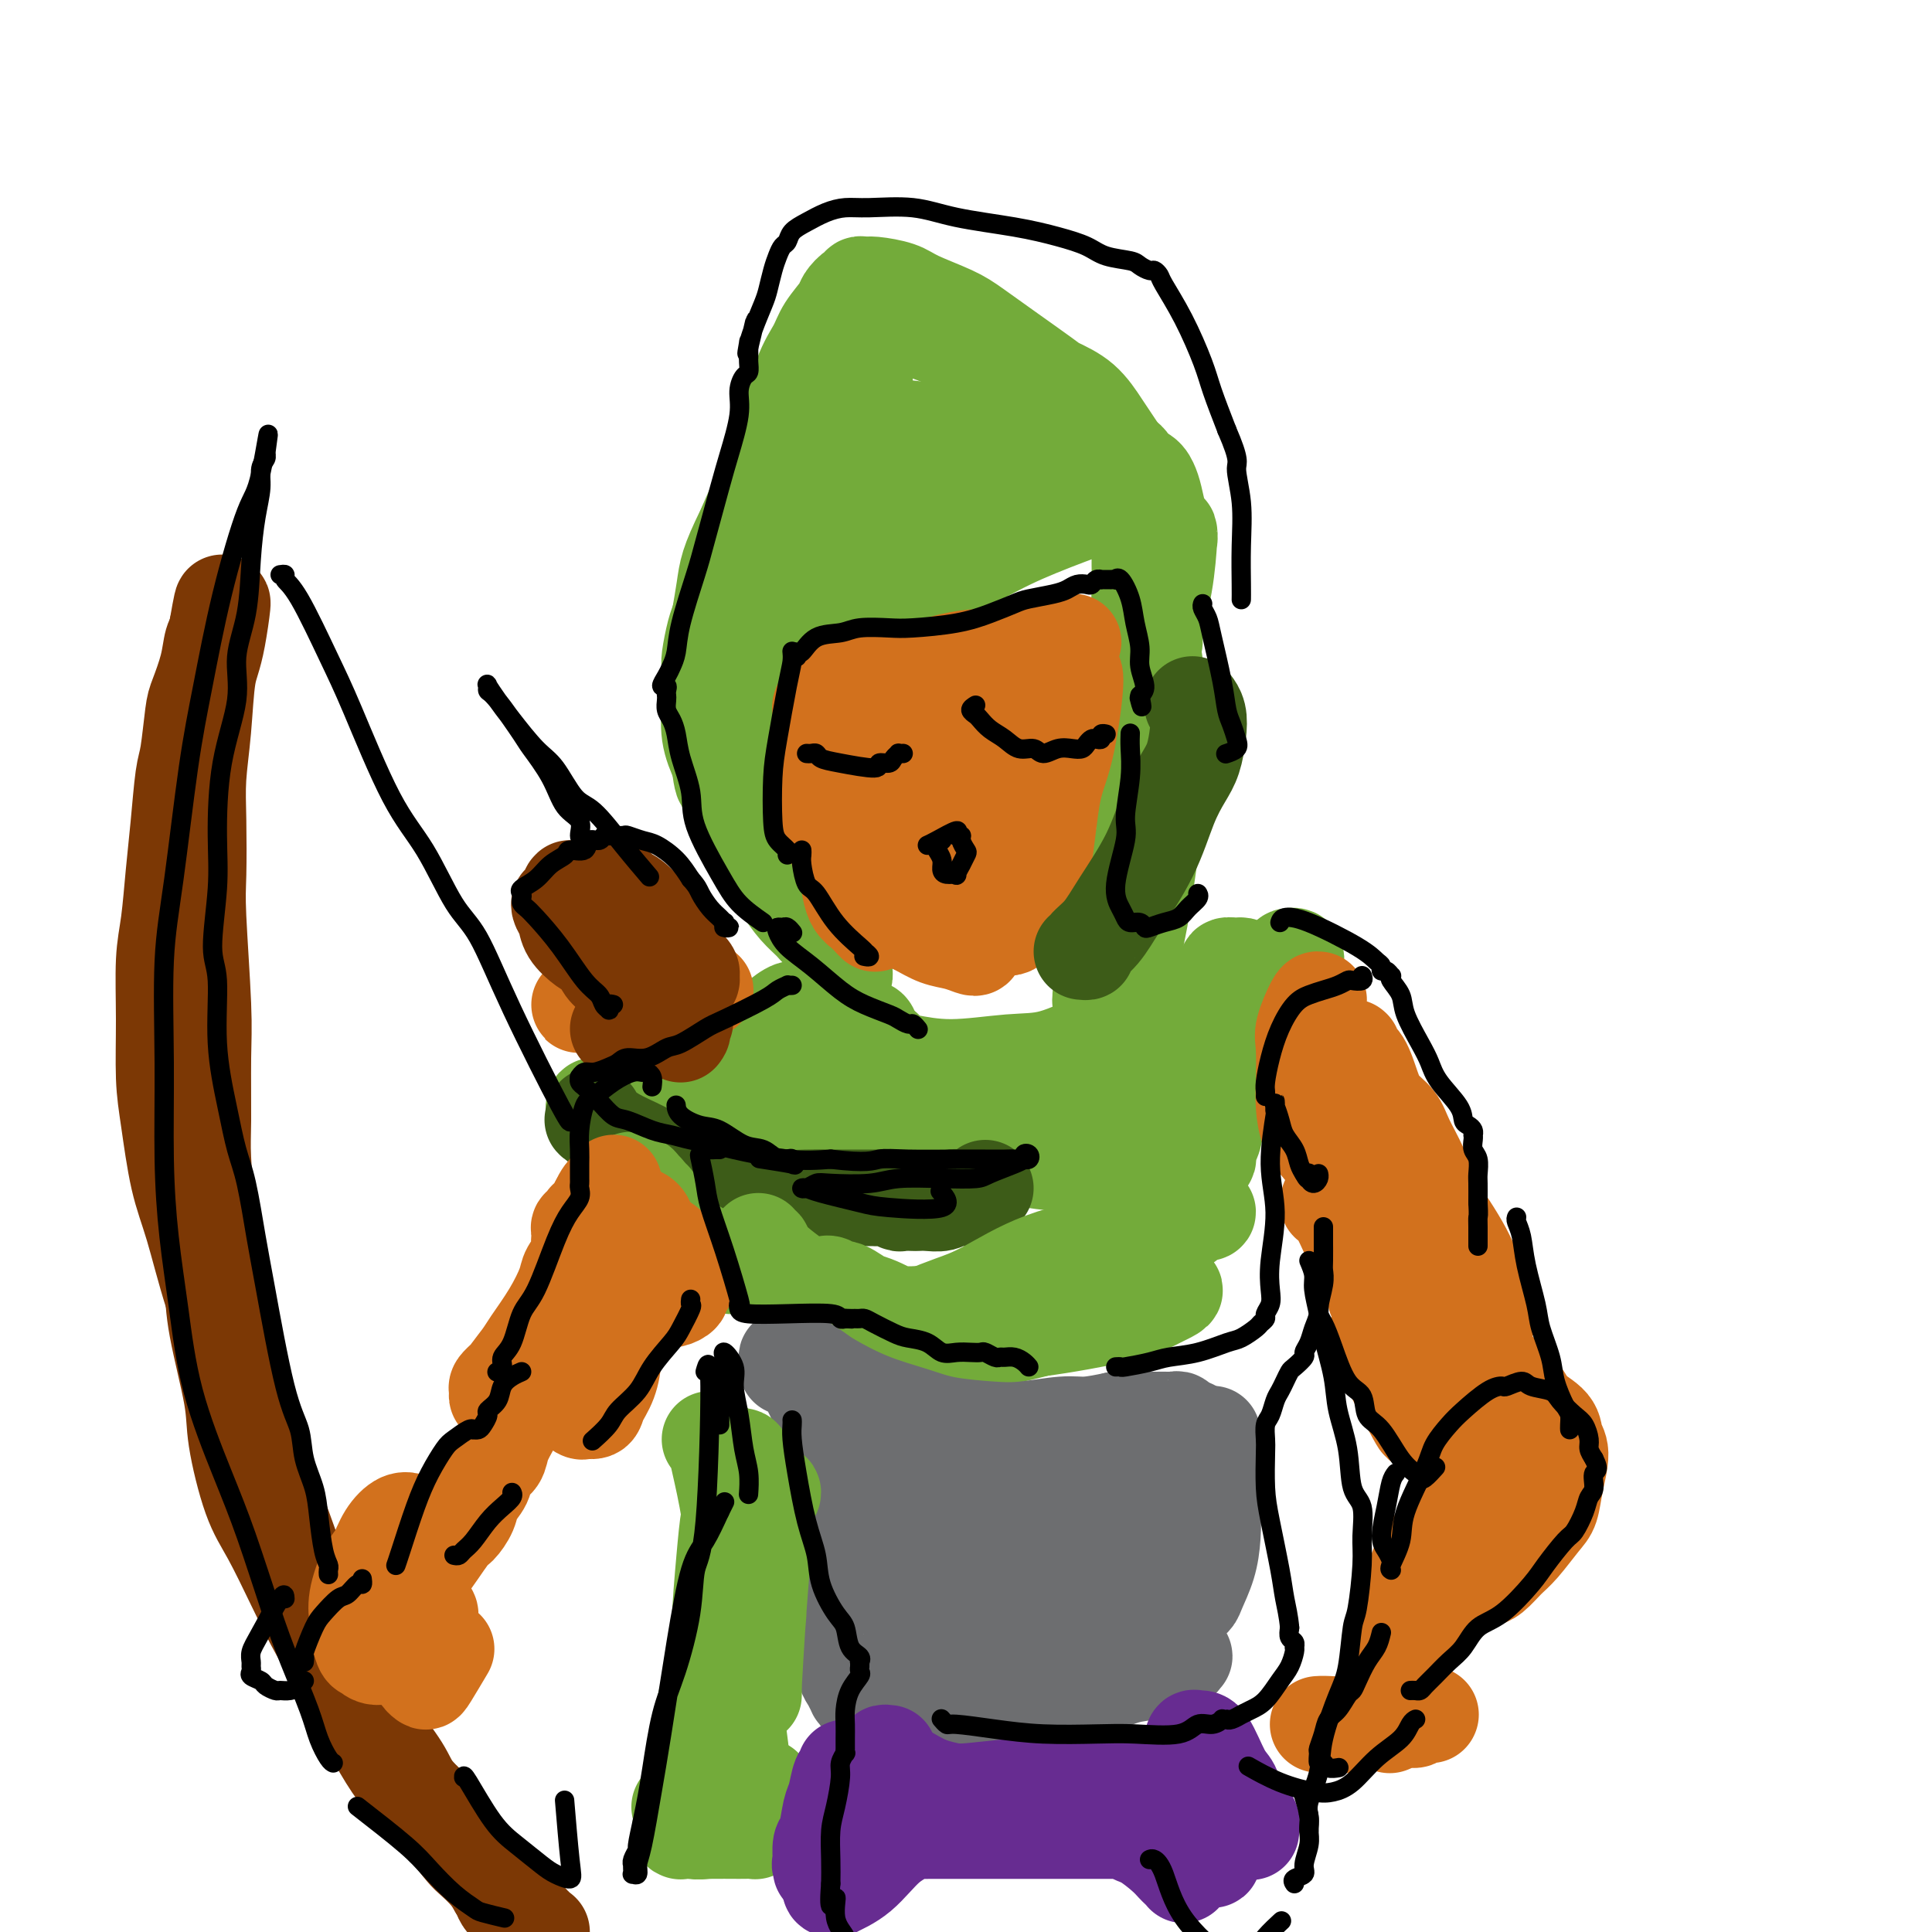 <svg viewBox='0 0 400 400' version='1.1' xmlns='http://www.w3.org/2000/svg' xmlns:xlink='http://www.w3.org/1999/xlink'><g fill='none' stroke='rgb(115,171,58)' stroke-width='20' stroke-linecap='round' stroke-linejoin='round'><path d='M153,124c0.113,0.013 0.226,0.026 0,0c-0.226,-0.026 -0.791,-0.090 -1,0c-0.209,0.090 -0.064,0.334 0,0c0.064,-0.334 0.045,-1.245 0,-3c-0.045,-1.755 -0.115,-4.355 1,-8c1.115,-3.645 3.416,-8.335 5,-12c1.584,-3.665 2.452,-6.305 4,-10c1.548,-3.695 3.778,-8.444 5,-11c1.222,-2.556 1.438,-2.920 2,-4c0.562,-1.080 1.471,-2.878 2,-4c0.529,-1.122 0.680,-1.568 1,-2c0.320,-0.432 0.810,-0.849 1,-1c0.190,-0.151 0.080,-0.035 0,0c-0.080,0.035 -0.131,-0.009 0,0c0.131,0.009 0.443,0.073 0,2c-0.443,1.927 -1.641,5.718 -3,10c-1.359,4.282 -2.879,9.054 -4,12c-1.121,2.946 -1.843,4.066 -3,6c-1.157,1.934 -2.747,4.682 -4,7c-1.253,2.318 -2.168,4.207 -3,6c-0.832,1.793 -1.582,3.489 -2,5c-0.418,1.511 -0.505,2.836 -1,4c-0.495,1.164 -1.397,2.166 -2,3c-0.603,0.834 -0.905,1.498 -1,2c-0.095,0.502 0.019,0.841 0,1c-0.019,0.159 -0.171,0.137 0,0c0.171,-0.137 0.664,-0.388 2,-4c1.336,-3.612 3.516,-10.584 5,-15c1.484,-4.416 2.274,-6.277 4,-10c1.726,-3.723 4.388,-9.310 6,-13c1.612,-3.690 2.175,-5.483 3,-7c0.825,-1.517 1.913,-2.759 3,-4'/><path d='M173,74c3.693,-8.643 1.426,-3.752 1,-3c-0.426,0.752 0.988,-2.635 2,-4c1.012,-1.365 1.621,-0.710 2,-1c0.379,-0.290 0.527,-1.527 1,-2c0.473,-0.473 1.272,-0.182 2,0c0.728,0.182 1.386,0.254 3,1c1.614,0.746 4.184,2.166 6,3c1.816,0.834 2.876,1.083 5,2c2.124,0.917 5.310,2.503 8,4c2.690,1.497 4.884,2.903 7,4c2.116,1.097 4.154,1.883 6,3c1.846,1.117 3.502,2.564 5,4c1.498,1.436 2.840,2.860 4,4c1.160,1.140 2.138,1.994 3,3c0.862,1.006 1.609,2.164 2,3c0.391,0.836 0.427,1.351 1,2c0.573,0.649 1.684,1.432 2,2c0.316,0.568 -0.164,0.920 0,1c0.164,0.080 0.971,-0.111 1,0c0.029,0.111 -0.719,0.526 -1,1c-0.281,0.474 -0.094,1.007 -2,2c-1.906,0.993 -5.906,2.446 -10,4c-4.094,1.554 -8.282,3.208 -12,5c-3.718,1.792 -6.965,3.723 -10,5c-3.035,1.277 -5.856,1.901 -10,3c-4.144,1.099 -9.611,2.673 -14,4c-4.389,1.327 -7.701,2.408 -10,3c-2.299,0.592 -3.585,0.695 -5,1c-1.415,0.305 -2.958,0.813 -4,1c-1.042,0.187 -1.583,0.053 -2,0c-0.417,-0.053 -0.708,-0.027 -1,0'/><path d='M153,129c-7.469,1.999 -3.141,0.997 -1,0c2.141,-0.997 2.094,-1.989 3,-4c0.906,-2.011 2.766,-5.042 6,-8c3.234,-2.958 7.842,-5.843 12,-8c4.158,-2.157 7.866,-3.586 11,-5c3.134,-1.414 5.695,-2.813 8,-4c2.305,-1.187 4.354,-2.160 6,-3c1.646,-0.840 2.889,-1.545 4,-2c1.111,-0.455 2.092,-0.660 3,-1c0.908,-0.340 1.745,-0.816 2,-1c0.255,-0.184 -0.073,-0.077 0,0c0.073,0.077 0.546,0.122 -1,2c-1.546,1.878 -5.112,5.588 -8,8c-2.888,2.412 -5.096,3.525 -8,5c-2.904,1.475 -6.502,3.312 -9,5c-2.498,1.688 -3.895,3.228 -5,4c-1.105,0.772 -1.916,0.776 -3,1c-1.084,0.224 -2.440,0.666 -3,1c-0.560,0.334 -0.325,0.558 0,0c0.325,-0.558 0.739,-1.899 2,-4c1.261,-2.101 3.370,-4.962 7,-8c3.630,-3.038 8.780,-6.253 13,-9c4.220,-2.747 7.511,-5.025 10,-7c2.489,-1.975 4.176,-3.645 6,-5c1.824,-1.355 3.785,-2.395 5,-3c1.215,-0.605 1.685,-0.775 2,-1c0.315,-0.225 0.476,-0.504 -1,0c-1.476,0.504 -4.590,1.789 -7,3c-2.410,1.211 -4.117,2.346 -6,3c-1.883,0.654 -3.941,0.827 -6,1'/><path d='M195,89c-3.593,0.950 -3.575,0.326 -5,0c-1.425,-0.326 -4.291,-0.352 -6,-1c-1.709,-0.648 -2.259,-1.918 -3,-3c-0.741,-1.082 -1.673,-1.977 -2,-3c-0.327,-1.023 -0.049,-2.173 0,-4c0.049,-1.827 -0.130,-4.331 0,-6c0.130,-1.669 0.571,-2.504 1,-3c0.429,-0.496 0.848,-0.653 1,-1c0.152,-0.347 0.039,-0.884 0,-1c-0.039,-0.116 -0.003,0.190 -1,2c-0.997,1.810 -3.025,5.126 -5,8c-1.975,2.874 -3.895,5.307 -6,8c-2.105,2.693 -4.395,5.646 -6,8c-1.605,2.354 -2.524,4.110 -4,7c-1.476,2.890 -3.508,6.914 -5,10c-1.492,3.086 -2.443,5.234 -3,7c-0.557,1.766 -0.721,3.149 -1,5c-0.279,1.851 -0.673,4.169 -1,6c-0.327,1.831 -0.585,3.173 -1,5c-0.415,1.827 -0.985,4.138 -1,6c-0.015,1.862 0.526,3.275 1,5c0.474,1.725 0.883,3.761 1,5c0.117,1.239 -0.056,1.679 0,3c0.056,1.321 0.341,3.521 1,5c0.659,1.479 1.693,2.237 2,3c0.307,0.763 -0.114,1.529 0,2c0.114,0.471 0.763,0.645 1,1c0.237,0.355 0.064,0.889 0,1c-0.064,0.111 -0.017,-0.201 0,0c0.017,0.201 0.005,0.915 0,1c-0.005,0.085 -0.002,-0.457 0,-1'/><path d='M153,164c0.990,3.336 0.465,-0.822 0,-3c-0.465,-2.178 -0.869,-2.374 -1,-6c-0.131,-3.626 0.009,-10.682 0,-13c-0.009,-2.318 -0.169,0.100 0,-2c0.169,-2.100 0.668,-8.720 1,-13c0.332,-4.280 0.497,-6.221 1,-9c0.503,-2.779 1.345,-6.395 2,-9c0.655,-2.605 1.124,-4.199 2,-7c0.876,-2.801 2.159,-6.811 3,-9c0.841,-2.189 1.241,-2.558 2,-5c0.759,-2.442 1.876,-6.957 3,-10c1.124,-3.043 2.255,-4.613 3,-6c0.745,-1.387 1.104,-2.591 2,-4c0.896,-1.409 2.330,-3.022 3,-4c0.670,-0.978 0.575,-1.320 1,-2c0.425,-0.680 1.371,-1.700 2,-2c0.629,-0.300 0.941,0.118 1,0c0.059,-0.118 -0.137,-0.773 0,-1c0.137,-0.227 0.606,-0.027 1,0c0.394,0.027 0.714,-0.118 2,0c1.286,0.118 3.538,0.501 5,1c1.462,0.499 2.136,1.114 4,2c1.864,0.886 4.920,2.043 7,3c2.080,0.957 3.186,1.713 5,3c1.814,1.287 4.338,3.104 7,5c2.662,1.896 5.462,3.872 7,5c1.538,1.128 1.816,1.407 3,2c1.184,0.593 3.276,1.499 5,3c1.724,1.501 3.079,3.596 4,5c0.921,1.404 1.406,2.115 2,3c0.594,0.885 1.297,1.942 2,3'/><path d='M232,94c1.407,1.888 0.926,1.107 1,1c0.074,-0.107 0.703,0.459 1,1c0.297,0.541 0.263,1.057 0,1c-0.263,-0.057 -0.756,-0.685 -1,-1c-0.244,-0.315 -0.240,-0.316 -2,-1c-1.760,-0.684 -5.284,-2.050 -8,-3c-2.716,-0.950 -4.625,-1.483 -7,-2c-2.375,-0.517 -5.216,-1.019 -9,-1c-3.784,0.019 -8.512,0.560 -12,1c-3.488,0.440 -5.736,0.778 -8,2c-2.264,1.222 -4.543,3.326 -7,5c-2.457,1.674 -5.093,2.917 -7,4c-1.907,1.083 -3.085,2.006 -4,3c-0.915,0.994 -1.566,2.060 -2,3c-0.434,0.940 -0.649,1.755 -1,2c-0.351,0.245 -0.837,-0.080 -1,0c-0.163,0.080 -0.001,0.563 0,1c0.001,0.437 -0.157,0.826 0,1c0.157,0.174 0.629,0.133 1,0c0.371,-0.133 0.639,-0.357 2,-1c1.361,-0.643 3.814,-1.706 7,-3c3.186,-1.294 7.106,-2.819 10,-4c2.894,-1.181 4.763,-2.019 7,-3c2.237,-0.981 4.841,-2.106 7,-3c2.159,-0.894 3.873,-1.557 6,-2c2.127,-0.443 4.667,-0.666 7,-1c2.333,-0.334 4.461,-0.780 6,-1c1.539,-0.220 2.491,-0.213 4,0c1.509,0.213 3.574,0.632 5,1c1.426,0.368 2.213,0.684 3,1'/><path d='M230,95c4.394,0.416 2.879,1.456 3,2c0.121,0.544 1.878,0.593 3,1c1.122,0.407 1.608,1.171 2,2c0.392,0.829 0.691,1.722 1,3c0.309,1.278 0.629,2.943 1,4c0.371,1.057 0.794,1.508 1,3c0.206,1.492 0.195,4.025 0,6c-0.195,1.975 -0.573,3.393 -1,5c-0.427,1.607 -0.903,3.405 -1,5c-0.097,1.595 0.184,2.988 0,4c-0.184,1.012 -0.834,1.645 -1,2c-0.166,0.355 0.151,0.433 0,1c-0.151,0.567 -0.770,1.622 -1,2c-0.230,0.378 -0.069,0.078 0,0c0.069,-0.078 0.047,0.068 0,0c-0.047,-0.068 -0.119,-0.348 0,-1c0.119,-0.652 0.428,-1.675 1,-4c0.572,-2.325 1.407,-5.952 2,-8c0.593,-2.048 0.943,-2.516 1,-4c0.057,-1.484 -0.181,-3.984 0,-5c0.181,-1.016 0.779,-0.548 1,-1c0.221,-0.452 0.066,-1.824 0,-2c-0.066,-0.176 -0.041,0.844 0,1c0.041,0.156 0.098,-0.551 0,1c-0.098,1.551 -0.352,5.360 -1,9c-0.648,3.640 -1.689,7.109 -2,9c-0.311,1.891 0.110,2.203 0,3c-0.110,0.797 -0.751,2.080 -1,3c-0.249,0.920 -0.105,1.479 0,2c0.105,0.521 0.173,1.006 0,1c-0.173,-0.006 -0.586,-0.503 -1,-1'/><path d='M237,138c-0.713,3.976 0.005,-0.085 0,-2c-0.005,-1.915 -0.734,-1.685 -1,-4c-0.266,-2.315 -0.069,-7.177 0,-10c0.069,-2.823 0.012,-3.609 0,-5c-0.012,-1.391 0.023,-3.387 0,-5c-0.023,-1.613 -0.103,-2.844 0,-4c0.103,-1.156 0.390,-2.236 0,-3c-0.390,-0.764 -1.457,-1.210 -2,-2c-0.543,-0.790 -0.563,-1.922 -1,-3c-0.437,-1.078 -1.290,-2.100 -2,-3c-0.710,-0.900 -1.278,-1.677 -4,-2c-2.722,-0.323 -7.599,-0.190 -11,0c-3.401,0.190 -5.324,0.439 -9,2c-3.676,1.561 -9.103,4.436 -13,6c-3.897,1.564 -6.264,1.818 -10,3c-3.736,1.182 -8.842,3.293 -12,5c-3.158,1.707 -4.367,3.011 -6,4c-1.633,0.989 -3.691,1.661 -5,2c-1.309,0.339 -1.870,0.343 -3,1c-1.130,0.657 -2.827,1.967 -4,3c-1.173,1.033 -1.820,1.789 -2,2c-0.180,0.211 0.107,-0.123 0,0c-0.107,0.123 -0.607,0.701 -1,1c-0.393,0.299 -0.680,0.318 -1,1c-0.320,0.682 -0.674,2.028 -1,3c-0.326,0.972 -0.625,1.571 -1,3c-0.375,1.429 -0.827,3.690 -1,5c-0.173,1.310 -0.067,1.671 0,3c0.067,1.329 0.095,3.627 0,6c-0.095,2.373 -0.313,4.821 0,7c0.313,2.179 1.156,4.090 2,6'/><path d='M149,158c0.493,4.217 0.724,3.759 1,4c0.276,0.241 0.596,1.183 1,2c0.404,0.817 0.892,1.511 1,2c0.108,0.489 -0.165,0.774 0,1c0.165,0.226 0.766,0.393 1,1c0.234,0.607 0.100,1.653 0,2c-0.100,0.347 -0.168,-0.005 0,0c0.168,0.005 0.570,0.367 1,1c0.430,0.633 0.889,1.537 1,2c0.111,0.463 -0.125,0.487 0,1c0.125,0.513 0.611,1.517 1,2c0.389,0.483 0.683,0.445 1,1c0.317,0.555 0.658,1.703 1,2c0.342,0.297 0.684,-0.255 1,0c0.316,0.255 0.606,1.319 1,2c0.394,0.681 0.891,0.981 1,1c0.109,0.019 -0.170,-0.243 0,0c0.170,0.243 0.789,0.991 1,1c0.211,0.009 0.015,-0.721 0,-1c-0.015,-0.279 0.149,-0.106 0,0c-0.149,0.106 -0.613,0.145 -1,-1c-0.387,-1.145 -0.696,-3.475 -1,-5c-0.304,-1.525 -0.603,-2.246 -1,-3c-0.397,-0.754 -0.892,-1.539 -1,-2c-0.108,-0.461 0.169,-0.596 0,-1c-0.169,-0.404 -0.786,-1.078 -1,-1c-0.214,0.078 -0.024,0.908 0,1c0.024,0.092 -0.117,-0.553 0,0c0.117,0.553 0.493,2.303 1,4c0.507,1.697 1.145,3.342 2,5c0.855,1.658 1.928,3.329 3,5'/><path d='M163,184c2.528,4.528 1.848,2.849 2,3c0.152,0.151 1.136,2.132 2,3c0.864,0.868 1.608,0.624 2,1c0.392,0.376 0.431,1.374 1,2c0.569,0.626 1.669,0.881 2,1c0.331,0.119 -0.105,0.101 0,0c0.105,-0.101 0.752,-0.284 1,0c0.248,0.284 0.096,1.035 0,1c-0.096,-0.035 -0.137,-0.856 0,-1c0.137,-0.144 0.450,0.389 0,0c-0.450,-0.389 -1.664,-1.700 -3,-3c-1.336,-1.300 -2.793,-2.588 -4,-4c-1.207,-1.412 -2.163,-2.947 -3,-4c-0.837,-1.053 -1.554,-1.623 -2,-2c-0.446,-0.377 -0.622,-0.562 -1,-1c-0.378,-0.438 -0.957,-1.131 -1,-1c-0.043,0.131 0.449,1.085 1,2c0.551,0.915 1.161,1.789 2,3c0.839,1.211 1.908,2.758 3,4c1.092,1.242 2.205,2.179 3,3c0.795,0.821 1.270,1.527 2,2c0.730,0.473 1.715,0.714 2,1c0.285,0.286 -0.129,0.619 0,1c0.129,0.381 0.803,0.812 1,1c0.197,0.188 -0.081,0.133 0,0c0.081,-0.133 0.522,-0.343 1,0c0.478,0.343 0.994,1.241 1,2c0.006,0.759 -0.497,1.380 -1,2'/><path d='M174,200c2.086,3.378 -0.201,1.325 -1,1c-0.799,-0.325 -0.112,1.080 0,2c0.112,0.920 -0.353,1.357 -1,2c-0.647,0.643 -1.477,1.494 -2,2c-0.523,0.506 -0.739,0.667 -1,1c-0.261,0.333 -0.568,0.836 -1,1c-0.432,0.164 -0.989,-0.013 -1,0c-0.011,0.013 0.523,0.215 1,0c0.477,-0.215 0.897,-0.846 1,-1c0.103,-0.154 -0.112,0.169 0,0c0.112,-0.169 0.549,-0.830 1,-1c0.451,-0.170 0.915,0.152 1,0c0.085,-0.152 -0.208,-0.779 0,-1c0.208,-0.221 0.916,-0.037 1,0c0.084,0.037 -0.458,-0.074 -1,0c-0.542,0.074 -1.086,0.335 -2,1c-0.914,0.665 -2.198,1.736 -3,2c-0.802,0.264 -1.123,-0.280 -2,0c-0.877,0.280 -2.311,1.384 -3,2c-0.689,0.616 -0.634,0.743 -1,1c-0.366,0.257 -1.153,0.642 -2,1c-0.847,0.358 -1.753,0.688 -2,1c-0.247,0.312 0.164,0.605 0,1c-0.164,0.395 -0.903,0.890 -1,1c-0.097,0.110 0.446,-0.167 1,0c0.554,0.167 1.117,0.777 2,1c0.883,0.223 2.084,0.060 3,0c0.916,-0.060 1.547,-0.017 2,0c0.453,0.017 0.726,0.009 1,0'/><path d='M164,217c1.627,0.310 1.696,0.086 2,0c0.304,-0.086 0.845,-0.034 1,0c0.155,0.034 -0.076,0.049 0,0c0.076,-0.049 0.458,-0.164 0,0c-0.458,0.164 -1.756,0.606 -3,1c-1.244,0.394 -2.432,0.739 -4,1c-1.568,0.261 -3.514,0.437 -5,1c-1.486,0.563 -2.511,1.513 -4,2c-1.489,0.487 -3.441,0.513 -5,1c-1.559,0.487 -2.726,1.436 -4,2c-1.274,0.564 -2.655,0.743 -4,1c-1.345,0.257 -2.656,0.591 -4,1c-1.344,0.409 -2.723,0.895 -4,1c-1.277,0.105 -2.451,-0.169 -3,0c-0.549,0.169 -0.471,0.780 -1,1c-0.529,0.220 -1.664,0.048 -2,0c-0.336,-0.048 0.128,0.027 0,0c-0.128,-0.027 -0.847,-0.158 -1,0c-0.153,0.158 0.259,0.604 1,1c0.741,0.396 1.811,0.741 4,1c2.189,0.259 5.496,0.433 8,1c2.504,0.567 4.206,1.529 7,2c2.794,0.471 6.682,0.452 9,1c2.318,0.548 3.066,1.663 5,2c1.934,0.337 5.055,-0.106 7,0c1.945,0.106 2.716,0.759 4,1c1.284,0.241 3.081,0.069 4,0c0.919,-0.069 0.959,-0.034 1,0'/><path d='M173,238c7.791,1.351 2.768,0.227 1,0c-1.768,-0.227 -0.280,0.441 0,0c0.280,-0.441 -0.647,-1.993 -2,-4c-1.353,-2.007 -3.133,-4.471 -4,-6c-0.867,-1.529 -0.820,-2.124 -1,-3c-0.180,-0.876 -0.586,-2.033 -1,-3c-0.414,-0.967 -0.835,-1.743 -1,-2c-0.165,-0.257 -0.075,0.003 0,0c0.075,-0.003 0.133,-0.271 1,0c0.867,0.271 2.543,1.082 4,2c1.457,0.918 2.696,1.944 4,3c1.304,1.056 2.675,2.141 4,3c1.325,0.859 2.605,1.490 3,2c0.395,0.510 -0.093,0.897 0,1c0.093,0.103 0.768,-0.080 1,0c0.232,0.080 0.020,0.421 0,0c-0.020,-0.421 0.151,-1.605 0,-3c-0.151,-1.395 -0.626,-3.002 -1,-5c-0.374,-1.998 -0.649,-4.388 -1,-6c-0.351,-1.612 -0.779,-2.447 -1,-3c-0.221,-0.553 -0.236,-0.825 0,-1c0.236,-0.175 0.722,-0.252 1,0c0.278,0.252 0.349,0.835 1,2c0.651,1.165 1.881,2.914 3,5c1.119,2.086 2.128,4.511 3,6c0.872,1.489 1.607,2.043 2,3c0.393,0.957 0.446,2.318 1,3c0.554,0.682 1.611,0.683 2,1c0.389,0.317 0.111,0.948 0,1c-0.111,0.052 -0.056,-0.474 0,-1'/><path d='M192,233c1.865,2.966 0.028,0.882 -1,-1c-1.028,-1.882 -1.245,-3.561 -2,-5c-0.755,-1.439 -2.046,-2.636 -3,-4c-0.954,-1.364 -1.571,-2.895 -2,-4c-0.429,-1.105 -0.670,-1.786 -1,-2c-0.330,-0.214 -0.748,0.038 -1,0c-0.252,-0.038 -0.338,-0.368 0,0c0.338,0.368 1.100,1.433 2,2c0.900,0.567 1.939,0.637 4,1c2.061,0.363 5.145,1.021 9,1c3.855,-0.021 8.482,-0.719 12,-1c3.518,-0.281 5.926,-0.145 9,-1c3.074,-0.855 6.815,-2.702 10,-4c3.185,-1.298 5.813,-2.047 8,-3c2.187,-0.953 3.933,-2.112 6,-3c2.067,-0.888 4.456,-1.507 6,-2c1.544,-0.493 2.243,-0.861 3,-1c0.757,-0.139 1.571,-0.050 2,0c0.429,0.050 0.473,0.059 1,0c0.527,-0.059 1.538,-0.187 2,0c0.462,0.187 0.377,0.688 0,1c-0.377,0.312 -1.045,0.434 -2,2c-0.955,1.566 -2.198,4.577 -4,7c-1.802,2.423 -4.164,4.257 -8,7c-3.836,2.743 -9.146,6.395 -12,8c-2.854,1.605 -3.253,1.162 -6,2c-2.747,0.838 -7.844,2.957 -12,4c-4.156,1.043 -7.372,1.012 -10,1c-2.628,-0.012 -4.669,-0.003 -7,0c-2.331,0.003 -4.952,0.001 -7,0c-2.048,-0.001 -3.524,-0.000 -5,0'/><path d='M183,238c-4.646,0.140 -1.762,-0.011 -1,0c0.762,0.011 -0.600,0.185 -1,0c-0.400,-0.185 0.160,-0.728 1,-1c0.840,-0.272 1.958,-0.271 5,0c3.042,0.271 8.008,0.813 12,1c3.992,0.187 7.011,0.019 10,0c2.989,-0.019 5.949,0.110 9,0c3.051,-0.110 6.194,-0.458 9,-1c2.806,-0.542 5.276,-1.277 7,-2c1.724,-0.723 2.701,-1.432 4,-2c1.299,-0.568 2.920,-0.994 4,-2c1.080,-1.006 1.621,-2.593 2,-4c0.379,-1.407 0.597,-2.635 1,-4c0.403,-1.365 0.992,-2.867 2,-5c1.008,-2.133 2.434,-4.897 3,-7c0.566,-2.103 0.271,-3.545 1,-5c0.729,-1.455 2.481,-2.922 3,-4c0.519,-1.078 -0.196,-1.768 0,-2c0.196,-0.232 1.303,-0.007 2,0c0.697,0.007 0.985,-0.202 1,0c0.015,0.202 -0.243,0.817 0,2c0.243,1.183 0.989,2.934 -1,7c-1.989,4.066 -6.711,10.447 -7,11c-0.289,0.553 3.856,-4.724 8,-10'/><path d='M257,210c2.942,-3.694 6.296,-7.928 8,-10c1.704,-2.072 1.757,-1.982 2,-2c0.243,-0.018 0.677,-0.143 1,0c0.323,0.143 0.535,0.555 0,3c-0.535,2.445 -1.817,6.922 -4,11c-2.183,4.078 -5.268,7.758 -7,10c-1.732,2.242 -2.110,3.046 -3,4c-0.890,0.954 -2.293,2.056 -3,3c-0.707,0.944 -0.718,1.729 -1,2c-0.282,0.271 -0.834,0.029 -1,0c-0.166,-0.029 0.053,0.154 0,0c-0.053,-0.154 -0.378,-0.645 1,-3c1.378,-2.355 4.461,-6.575 6,-9c1.539,-2.425 1.535,-3.055 2,-4c0.465,-0.945 1.398,-2.207 2,-3c0.602,-0.793 0.872,-1.119 1,-1c0.128,0.119 0.112,0.683 0,1c-0.112,0.317 -0.320,0.388 -1,2c-0.680,1.612 -1.830,4.767 -3,7c-1.170,2.233 -2.358,3.546 -4,5c-1.642,1.454 -3.738,3.048 -5,4c-1.262,0.952 -1.692,1.260 -3,2c-1.308,0.740 -3.495,1.911 -6,3c-2.505,1.089 -5.329,2.096 -8,3c-2.671,0.904 -5.188,1.706 -8,2c-2.812,0.294 -5.919,0.079 -8,0c-2.081,-0.079 -3.137,-0.021 -5,0c-1.863,0.021 -4.532,0.006 -6,0c-1.468,-0.006 -1.734,-0.003 -2,0'/><path d='M202,240c-3.708,-0.173 -2.476,-0.607 -2,-1c0.476,-0.393 0.198,-0.746 0,-1c-0.198,-0.254 -0.316,-0.408 2,0c2.316,0.408 7.068,1.377 11,2c3.932,0.623 7.046,0.900 10,1c2.954,0.100 5.750,0.023 8,0c2.250,-0.023 3.956,0.010 6,0c2.044,-0.010 4.428,-0.062 6,0c1.572,0.062 2.333,0.236 3,0c0.667,-0.236 1.240,-0.884 2,-1c0.760,-0.116 1.708,0.301 2,0c0.292,-0.301 -0.073,-1.319 0,-2c0.073,-0.681 0.583,-1.026 1,-2c0.417,-0.974 0.742,-2.577 1,-5c0.258,-2.423 0.447,-5.666 1,-9c0.553,-3.334 1.468,-6.760 2,-9c0.532,-2.240 0.682,-3.295 1,-5c0.318,-1.705 0.805,-4.058 1,-5c0.195,-0.942 0.097,-0.471 0,0'/><path d='M239,137c-0.002,0.235 -0.004,0.471 0,1c0.004,0.529 0.015,1.353 0,4c-0.015,2.647 -0.056,7.119 0,10c0.056,2.881 0.207,4.172 0,6c-0.207,1.828 -0.774,4.193 -1,6c-0.226,1.807 -0.113,3.056 0,4c0.113,0.944 0.226,1.584 0,2c-0.226,0.416 -0.790,0.609 -1,1c-0.210,0.391 -0.067,0.982 0,1c0.067,0.018 0.057,-0.535 0,-1c-0.057,-0.465 -0.160,-0.842 0,-3c0.160,-2.158 0.582,-6.099 1,-9c0.418,-2.901 0.830,-4.763 1,-6c0.170,-1.237 0.098,-1.850 0,-3c-0.098,-1.150 -0.222,-2.836 0,-4c0.222,-1.164 0.788,-1.807 1,-2c0.212,-0.193 0.069,0.062 0,0c-0.069,-0.062 -0.062,-0.443 0,0c0.062,0.443 0.181,1.708 0,5c-0.181,3.292 -0.662,8.611 -1,13c-0.338,4.389 -0.532,7.848 -1,11c-0.468,3.152 -1.210,5.998 -2,8c-0.790,2.002 -1.627,3.161 -2,5c-0.373,1.839 -0.282,4.359 -1,7c-0.718,2.641 -2.245,5.404 -3,7c-0.755,1.596 -0.740,2.023 -1,3c-0.260,0.977 -0.796,2.502 -1,3c-0.204,0.498 -0.075,-0.031 0,0c0.075,0.031 0.097,0.624 0,1c-0.097,0.376 -0.313,0.536 0,-1c0.313,-1.536 1.157,-4.768 2,-8'/><path d='M230,198c0.367,-2.469 0.283,-4.642 1,-7c0.717,-2.358 2.234,-4.900 3,-7c0.766,-2.100 0.781,-3.756 1,-5c0.219,-1.244 0.642,-2.076 1,-3c0.358,-0.924 0.651,-1.941 1,-2c0.349,-0.059 0.756,0.842 1,1c0.244,0.158 0.327,-0.425 0,2c-0.327,2.425 -1.062,7.857 -2,13c-0.938,5.143 -2.079,9.998 -3,13c-0.921,3.002 -1.624,4.152 -2,6c-0.376,1.848 -0.426,4.394 -1,6c-0.574,1.606 -1.670,2.273 -2,3c-0.330,0.727 0.108,1.515 0,2c-0.108,0.485 -0.760,0.668 -1,1c-0.240,0.332 -0.067,0.813 0,1c0.067,0.187 0.028,0.078 0,0c-0.028,-0.078 -0.046,-0.126 0,0c0.046,0.126 0.157,0.425 0,1c-0.157,0.575 -0.581,1.424 -1,2c-0.419,0.576 -0.834,0.879 -1,1c-0.166,0.121 -0.083,0.061 0,0'/></g>
<g fill='none' stroke='rgb(210,113,29)' stroke-width='20' stroke-linecap='round' stroke-linejoin='round'><path d='M177,149c-0.104,0.167 -0.209,0.333 0,0c0.209,-0.333 0.731,-1.166 1,1c0.269,2.166 0.286,7.329 1,11c0.714,3.671 2.124,5.849 3,8c0.876,2.151 1.219,4.274 2,6c0.781,1.726 2.002,3.055 3,4c0.998,0.945 1.775,1.504 2,2c0.225,0.496 -0.100,0.927 0,1c0.100,0.073 0.627,-0.214 1,0c0.373,0.214 0.592,0.928 0,0c-0.592,-0.928 -1.994,-3.498 -3,-6c-1.006,-2.502 -1.617,-4.936 -3,-8c-1.383,-3.064 -3.537,-6.758 -5,-9c-1.463,-2.242 -2.234,-3.031 -3,-4c-0.766,-0.969 -1.529,-2.119 -2,-3c-0.471,-0.881 -0.652,-1.494 -1,-2c-0.348,-0.506 -0.863,-0.906 -1,-1c-0.137,-0.094 0.105,0.116 0,0c-0.105,-0.116 -0.558,-0.559 -1,-1c-0.442,-0.441 -0.872,-0.879 -1,-1c-0.128,-0.121 0.046,0.076 0,0c-0.046,-0.076 -0.314,-0.427 0,-1c0.314,-0.573 1.208,-1.370 2,-2c0.792,-0.630 1.483,-1.093 4,-2c2.517,-0.907 6.862,-2.259 10,-3c3.138,-0.741 5.069,-0.870 7,-1'/><path d='M193,138c5.772,-1.817 8.702,-1.860 11,-2c2.298,-0.140 3.964,-0.377 6,-1c2.036,-0.623 4.442,-1.632 6,-2c1.558,-0.368 2.270,-0.095 3,0c0.730,0.095 1.480,0.013 2,0c0.520,-0.013 0.810,0.043 1,0c0.190,-0.043 0.280,-0.184 0,0c-0.280,0.184 -0.929,0.695 -1,1c-0.071,0.305 0.436,0.406 0,1c-0.436,0.594 -1.814,1.680 -3,3c-1.186,1.320 -2.179,2.872 -4,6c-1.821,3.128 -4.469,7.831 -6,11c-1.531,3.169 -1.944,4.802 -3,7c-1.056,2.198 -2.756,4.960 -4,7c-1.244,2.040 -2.031,3.359 -3,5c-0.969,1.641 -2.120,3.603 -3,5c-0.880,1.397 -1.490,2.229 -2,3c-0.510,0.771 -0.922,1.480 -1,2c-0.078,0.520 0.176,0.853 0,1c-0.176,0.147 -0.782,0.110 -1,0c-0.218,-0.110 -0.048,-0.294 0,-1c0.048,-0.706 -0.026,-1.933 0,-4c0.026,-2.067 0.151,-4.972 0,-9c-0.151,-4.028 -0.580,-9.178 -1,-12c-0.420,-2.822 -0.831,-3.314 -1,-4c-0.169,-0.686 -0.095,-1.565 0,-2c0.095,-0.435 0.211,-0.426 0,0c-0.211,0.426 -0.749,1.269 -1,4c-0.251,2.731 -0.215,7.352 0,11c0.215,3.648 0.607,6.324 1,9'/><path d='M189,177c0.101,4.095 0.352,3.332 1,4c0.648,0.668 1.693,2.767 2,4c0.307,1.233 -0.126,1.602 0,2c0.126,0.398 0.809,0.827 1,1c0.191,0.173 -0.110,0.091 0,0c0.110,-0.091 0.630,-0.193 1,-1c0.370,-0.807 0.590,-2.321 2,-6c1.410,-3.679 4.012,-9.522 6,-14c1.988,-4.478 3.364,-7.590 5,-11c1.636,-3.410 3.534,-7.117 5,-9c1.466,-1.883 2.500,-1.943 3,-3c0.500,-1.057 0.464,-3.113 1,-4c0.536,-0.887 1.642,-0.606 2,-1c0.358,-0.394 -0.033,-1.463 0,-1c0.033,0.463 0.488,2.459 0,6c-0.488,3.541 -1.921,8.626 -3,14c-1.079,5.374 -1.806,11.035 -2,14c-0.194,2.965 0.144,3.234 0,5c-0.144,1.766 -0.771,5.029 -1,7c-0.229,1.971 -0.061,2.651 0,3c0.061,0.349 0.017,0.367 0,1c-0.017,0.633 -0.005,1.882 0,2c0.005,0.118 0.003,-0.895 0,-1c-0.003,-0.105 -0.008,0.700 0,-2c0.008,-2.700 0.030,-8.903 1,-15c0.970,-6.097 2.887,-12.087 4,-16c1.113,-3.913 1.423,-5.750 2,-8c0.577,-2.250 1.423,-4.912 2,-6c0.577,-1.088 0.886,-0.601 1,-1c0.114,-0.399 0.033,-1.686 0,-2c-0.033,-0.314 -0.016,0.343 0,1'/><path d='M222,140c1.323,-2.468 0.132,7.363 -1,13c-1.132,5.637 -2.204,7.081 -3,11c-0.796,3.919 -1.314,10.312 -2,14c-0.686,3.688 -1.539,4.670 -2,6c-0.461,1.330 -0.528,3.006 -1,4c-0.472,0.994 -1.347,1.304 -2,2c-0.653,0.696 -1.083,1.778 -2,2c-0.917,0.222 -2.322,-0.417 -4,-1c-1.678,-0.583 -3.629,-1.112 -6,-3c-2.371,-1.888 -5.164,-5.137 -7,-7c-1.836,-1.863 -2.717,-2.342 -4,-3c-1.283,-0.658 -2.967,-1.496 -4,-2c-1.033,-0.504 -1.414,-0.675 -2,0c-0.586,0.675 -1.378,2.197 -2,3c-0.622,0.803 -1.073,0.887 -1,2c0.073,1.113 0.669,3.254 2,5c1.331,1.746 3.396,3.098 5,4c1.604,0.902 2.745,1.353 4,2c1.255,0.647 2.622,1.490 4,2c1.378,0.510 2.767,0.687 4,1c1.233,0.313 2.311,0.763 3,1c0.689,0.237 0.989,0.260 1,0c0.011,-0.260 -0.267,-0.804 0,-1c0.267,-0.196 1.078,-0.044 1,-2c-0.078,-1.956 -1.044,-6.021 -2,-10c-0.956,-3.979 -1.902,-7.871 -3,-11c-1.098,-3.129 -2.347,-5.493 -3,-8c-0.653,-2.507 -0.711,-5.157 -1,-7c-0.289,-1.843 -0.809,-2.881 -1,-4c-0.191,-1.119 -0.055,-2.320 0,-3c0.055,-0.680 0.027,-0.840 0,-1'/><path d='M193,149c-1.087,-7.427 0.196,-2.496 1,1c0.804,3.496 1.129,5.556 2,9c0.871,3.444 2.288,8.270 3,12c0.712,3.730 0.720,6.362 1,8c0.280,1.638 0.832,2.282 1,3c0.168,0.718 -0.047,1.511 0,2c0.047,0.489 0.357,0.673 0,1c-0.357,0.327 -1.380,0.795 -2,1c-0.620,0.205 -0.837,0.145 -3,-1c-2.163,-1.145 -6.272,-3.376 -9,-6c-2.728,-2.624 -4.076,-5.641 -6,-9c-1.924,-3.359 -4.426,-7.061 -6,-9c-1.574,-1.939 -2.220,-2.114 -3,-3c-0.780,-0.886 -1.694,-2.481 -2,-3c-0.306,-0.519 -0.005,0.040 0,0c0.005,-0.040 -0.287,-0.677 0,2c0.287,2.677 1.153,8.669 2,13c0.847,4.331 1.676,7.002 3,10c1.324,2.998 3.142,6.323 4,8c0.858,1.677 0.757,1.705 1,2c0.243,0.295 0.831,0.857 1,1c0.169,0.143 -0.080,-0.133 0,0c0.080,0.133 0.488,0.674 0,-1c-0.488,-1.674 -1.872,-5.564 -3,-9c-1.128,-3.436 -1.999,-6.420 -3,-9c-1.001,-2.580 -2.133,-4.758 -3,-7c-0.867,-2.242 -1.470,-4.549 -2,-6c-0.530,-1.451 -0.989,-2.044 -1,-2c-0.011,0.044 0.425,0.727 1,3c0.575,2.273 1.287,6.137 2,10'/><path d='M172,170c0.940,3.481 2.290,6.684 3,9c0.710,2.316 0.779,3.746 1,5c0.221,1.254 0.595,2.331 1,3c0.405,0.669 0.840,0.930 1,1c0.160,0.070 0.044,-0.050 0,0c-0.044,0.050 -0.016,0.272 0,0c0.016,-0.272 0.018,-1.036 0,-2c-0.018,-0.964 -0.057,-2.129 0,-3c0.057,-0.871 0.211,-1.450 0,-2c-0.211,-0.550 -0.788,-1.071 -1,-1c-0.212,0.071 -0.061,0.735 0,1c0.061,0.265 0.030,0.133 0,0'/></g>
<g fill='none' stroke='rgb(61,92,24)' stroke-width='20' stroke-linecap='round' stroke-linejoin='round'><path d='M123,231c0.079,0.494 0.159,0.987 0,1c-0.159,0.013 -0.556,-0.455 0,0c0.556,0.455 2.066,1.834 4,3c1.934,1.166 4.292,2.119 6,3c1.708,0.881 2.765,1.690 5,3c2.235,1.310 5.649,3.122 8,4c2.351,0.878 3.639,0.824 5,1c1.361,0.176 2.797,0.583 5,1c2.203,0.417 5.175,0.844 7,1c1.825,0.156 2.505,0.042 4,0c1.495,-0.042 3.805,-0.011 5,0c1.195,0.011 1.275,0.003 2,0c0.725,-0.003 2.095,-0.002 3,0c0.905,0.002 1.346,0.004 2,0c0.654,-0.004 1.522,-0.015 2,0c0.478,0.015 0.566,0.057 1,0c0.434,-0.057 1.215,-0.211 2,0c0.785,0.211 1.574,0.788 2,1c0.426,0.212 0.488,0.058 1,0c0.512,-0.058 1.474,-0.019 2,0c0.526,0.019 0.616,0.019 1,0c0.384,-0.019 1.062,-0.058 2,0c0.938,0.058 2.135,0.212 3,0c0.865,-0.212 1.397,-0.792 2,-1c0.603,-0.208 1.275,-0.045 2,0c0.725,0.045 1.501,-0.026 2,0c0.499,0.026 0.721,0.151 1,0c0.279,-0.151 0.613,-0.579 1,-1c0.387,-0.421 0.825,-0.835 1,-1c0.175,-0.165 0.088,-0.083 0,0'/><path d='M224,197c0.492,0.054 0.985,0.108 1,0c0.015,-0.108 -0.446,-0.380 0,-1c0.446,-0.620 1.800,-1.590 3,-3c1.200,-1.410 2.248,-3.261 4,-6c1.752,-2.739 4.210,-6.367 6,-10c1.790,-3.633 2.911,-7.270 4,-10c1.089,-2.730 2.144,-4.553 3,-6c0.856,-1.447 1.511,-2.518 2,-4c0.489,-1.482 0.811,-3.377 1,-5c0.189,-1.623 0.243,-2.975 0,-4c-0.243,-1.025 -0.784,-1.721 -1,-2c-0.216,-0.279 -0.108,-0.139 0,0'/></g>
<g fill='none' stroke='rgb(115,171,58)' stroke-width='20' stroke-linecap='round' stroke-linejoin='round'><path d='M157,257c-0.106,0.472 -0.212,0.944 0,1c0.212,0.056 0.741,-0.305 1,0c0.259,0.305 0.246,1.276 2,3c1.754,1.724 5.273,4.202 8,6c2.727,1.798 4.660,2.916 7,4c2.340,1.084 5.086,2.133 7,3c1.914,0.867 2.995,1.553 4,2c1.005,0.447 1.934,0.656 3,1c1.066,0.344 2.269,0.824 3,1c0.731,0.176 0.991,0.047 1,0c0.009,-0.047 -0.232,-0.011 0,0c0.232,0.011 0.938,-0.001 1,0c0.062,0.001 -0.518,0.017 -1,0c-0.482,-0.017 -0.864,-0.066 -2,-1c-1.136,-0.934 -3.025,-2.751 -5,-4c-1.975,-1.249 -4.037,-1.929 -6,-3c-1.963,-1.071 -3.829,-2.532 -5,-3c-1.171,-0.468 -1.647,0.059 -2,0c-0.353,-0.059 -0.583,-0.704 -1,-1c-0.417,-0.296 -1.020,-0.244 -1,0c0.020,0.244 0.662,0.678 1,1c0.338,0.322 0.370,0.531 2,1c1.630,0.469 4.857,1.198 7,2c2.143,0.802 3.204,1.676 5,2c1.796,0.324 4.329,0.098 6,0c1.671,-0.098 2.480,-0.068 4,0c1.520,0.068 3.749,0.175 5,0c1.251,-0.175 1.523,-0.633 2,-1c0.477,-0.367 1.159,-0.645 2,-1c0.841,-0.355 1.842,-0.788 3,-1c1.158,-0.212 2.474,-0.203 5,-1c2.526,-0.797 6.263,-2.398 10,-4'/><path d='M223,264c4.599,-1.705 5.095,-1.966 7,-3c1.905,-1.034 5.217,-2.841 7,-4c1.783,-1.159 2.036,-1.670 3,-2c0.964,-0.330 2.641,-0.480 4,-1c1.359,-0.520 2.402,-1.410 3,-2c0.598,-0.590 0.753,-0.881 1,-1c0.247,-0.119 0.588,-0.065 1,0c0.412,0.065 0.895,0.143 1,0c0.105,-0.143 -0.168,-0.505 -2,0c-1.832,0.505 -5.223,1.878 -8,3c-2.777,1.122 -4.939,1.992 -9,3c-4.061,1.008 -10.019,2.155 -15,4c-4.981,1.845 -8.984,4.388 -12,6c-3.016,1.612 -5.044,2.292 -7,3c-1.956,0.708 -3.839,1.444 -5,2c-1.161,0.556 -1.601,0.933 -2,1c-0.399,0.067 -0.758,-0.175 -1,0c-0.242,0.175 -0.366,0.767 0,1c0.366,0.233 1.221,0.105 2,0c0.779,-0.105 1.481,-0.188 4,0c2.519,0.188 6.857,0.646 10,1c3.143,0.354 5.093,0.603 10,0c4.907,-0.603 12.771,-2.056 17,-3c4.229,-0.944 4.824,-1.377 6,-2c1.176,-0.623 2.932,-1.437 4,-2c1.068,-0.563 1.448,-0.875 1,-1c-0.448,-0.125 -1.724,-0.062 -3,0'/><path d='M240,267c-2.883,1.184 -22.591,8.143 -34,10c-11.409,1.857 -14.519,-1.389 -17,-3c-2.481,-1.611 -4.334,-1.587 -6,-2c-1.666,-0.413 -3.144,-1.261 -5,-2c-1.856,-0.739 -4.089,-1.368 -6,-2c-1.911,-0.632 -3.500,-1.267 -5,-2c-1.500,-0.733 -2.913,-1.566 -4,-2c-1.087,-0.434 -1.850,-0.470 -3,-1c-1.150,-0.530 -2.689,-1.554 -4,-2c-1.311,-0.446 -2.394,-0.316 -3,0c-0.606,0.316 -0.736,0.816 -1,1c-0.264,0.184 -0.663,0.050 -1,0c-0.337,-0.050 -0.611,-0.016 -1,0c-0.389,0.016 -0.891,0.015 -1,0c-0.109,-0.015 0.177,-0.044 0,0c-0.177,0.044 -0.816,0.162 -1,0c-0.184,-0.162 0.087,-0.605 0,-1c-0.087,-0.395 -0.533,-0.744 -1,-1c-0.467,-0.256 -0.955,-0.420 -2,-1c-1.045,-0.580 -2.648,-1.577 -4,-3c-1.352,-1.423 -2.452,-3.274 -3,-4c-0.548,-0.726 -0.543,-0.328 -1,-1c-0.457,-0.672 -1.376,-2.415 -2,-3c-0.624,-0.585 -0.955,-0.013 -1,0c-0.045,0.013 0.194,-0.533 0,-1c-0.194,-0.467 -0.821,-0.857 -1,-1c-0.179,-0.143 0.092,-0.041 0,0c-0.092,0.041 -0.546,0.020 -1,0'/><path d='M132,246c-2.805,-2.700 -0.818,-1.452 0,-1c0.818,0.452 0.468,0.106 0,0c-0.468,-0.106 -1.054,0.026 -1,0c0.054,-0.026 0.748,-0.211 1,0c0.252,0.211 0.061,0.818 0,1c-0.061,0.182 0.009,-0.061 0,0c-0.009,0.061 -0.098,0.428 0,1c0.098,0.572 0.383,1.351 1,2c0.617,0.649 1.564,1.168 2,2c0.436,0.832 0.359,1.977 1,3c0.641,1.023 2.000,1.924 3,3c1.000,1.076 1.641,2.328 2,3c0.359,0.672 0.437,0.765 1,1c0.563,0.235 1.611,0.612 2,1c0.389,0.388 0.119,0.789 0,1c-0.119,0.211 -0.087,0.234 0,0c0.087,-0.234 0.229,-0.725 0,-1c-0.229,-0.275 -0.831,-0.336 -2,-1c-1.169,-0.664 -2.907,-1.932 -4,-3c-1.093,-1.068 -1.540,-1.936 -3,-3c-1.460,-1.064 -3.931,-2.325 -5,-3c-1.069,-0.675 -0.734,-0.764 -1,-1c-0.266,-0.236 -1.133,-0.618 -2,-1'/><path d='M127,250c-2.628,-1.783 -0.698,-0.240 0,0c0.698,0.240 0.163,-0.823 0,-1c-0.163,-0.177 0.046,0.530 0,1c-0.046,0.470 -0.349,0.701 0,1c0.349,0.299 1.348,0.666 2,1c0.652,0.334 0.956,0.636 1,1c0.044,0.364 -0.170,0.791 0,1c0.170,0.209 0.726,0.200 1,0c0.274,-0.200 0.266,-0.592 0,-1c-0.266,-0.408 -0.790,-0.831 -1,-1c-0.210,-0.169 -0.105,-0.085 0,0'/></g>
<g fill='none' stroke='rgb(210,113,29)' stroke-width='20' stroke-linecap='round' stroke-linejoin='round'><path d='M129,205c0.186,-0.018 0.373,-0.036 0,-1c-0.373,-0.964 -1.304,-2.874 -2,-4c-0.696,-1.126 -1.156,-1.467 -2,-3c-0.844,-1.533 -2.070,-4.259 -3,-6c-0.930,-1.741 -1.562,-2.498 -2,-3c-0.438,-0.502 -0.681,-0.748 -1,-1c-0.319,-0.252 -0.715,-0.511 -1,-1c-0.285,-0.489 -0.459,-1.208 0,-1c0.459,0.208 1.552,1.345 2,2c0.448,0.655 0.251,0.830 1,2c0.749,1.170 2.443,3.335 4,5c1.557,1.665 2.977,2.829 4,4c1.023,1.171 1.649,2.349 2,3c0.351,0.651 0.429,0.776 1,1c0.571,0.224 1.637,0.546 2,1c0.363,0.454 0.025,1.041 0,1c-0.025,-0.041 0.263,-0.709 0,-1c-0.263,-0.291 -1.076,-0.205 -2,-1c-0.924,-0.795 -1.960,-2.471 -3,-4c-1.040,-1.529 -2.084,-2.911 -3,-4c-0.916,-1.089 -1.705,-1.884 -2,-3c-0.295,-1.116 -0.095,-2.553 0,-3c0.095,-0.447 0.084,0.095 0,0c-0.084,-0.095 -0.241,-0.829 0,-1c0.241,-0.171 0.879,0.219 2,1c1.121,0.781 2.723,1.952 4,3c1.277,1.048 2.228,1.975 3,3c0.772,1.025 1.363,2.150 2,3c0.637,0.850 1.318,1.425 2,2'/><path d='M137,199c1.954,1.931 0.337,1.258 0,1c-0.337,-0.258 0.604,-0.100 1,0c0.396,0.100 0.248,0.142 0,0c-0.248,-0.142 -0.595,-0.466 -1,-1c-0.405,-0.534 -0.869,-1.276 -2,-3c-1.131,-1.724 -2.930,-4.428 -4,-6c-1.070,-1.572 -1.410,-2.010 -2,-3c-0.590,-0.990 -1.431,-2.530 -2,-3c-0.569,-0.470 -0.865,0.131 -1,0c-0.135,-0.131 -0.110,-0.995 0,-1c0.110,-0.005 0.305,0.849 1,2c0.695,1.151 1.889,2.598 3,4c1.111,1.402 2.140,2.757 3,4c0.860,1.243 1.553,2.373 2,3c0.447,0.627 0.650,0.750 1,1c0.350,0.250 0.847,0.628 1,1c0.153,0.372 -0.038,0.738 0,1c0.038,0.262 0.305,0.421 0,0c-0.305,-0.421 -1.182,-1.423 -2,-2c-0.818,-0.577 -1.578,-0.728 -3,-2c-1.422,-1.272 -3.506,-3.665 -5,-5c-1.494,-1.335 -2.397,-1.612 -3,-2c-0.603,-0.388 -0.905,-0.886 -1,-1c-0.095,-0.114 0.017,0.156 0,0c-0.017,-0.156 -0.161,-0.739 0,0c0.161,0.739 0.629,2.800 1,4c0.371,1.200 0.646,1.538 1,3c0.354,1.462 0.788,4.047 1,6c0.212,1.953 0.204,3.272 0,4c-0.204,0.728 -0.602,0.864 -1,1'/><path d='M125,205c0.037,2.812 -0.369,1.342 -1,1c-0.631,-0.342 -1.487,0.444 -2,1c-0.513,0.556 -0.683,0.881 -1,1c-0.317,0.119 -0.781,0.032 -1,0c-0.219,-0.032 -0.194,-0.008 0,0c0.194,0.008 0.558,0.002 1,0c0.442,-0.002 0.961,0.001 2,0c1.039,-0.001 2.597,-0.004 4,0c1.403,0.004 2.653,0.016 4,0c1.347,-0.016 2.793,-0.060 4,0c1.207,0.060 2.176,0.226 3,0c0.824,-0.226 1.503,-0.842 2,-1c0.497,-0.158 0.814,0.143 1,0c0.186,-0.143 0.243,-0.729 0,-1c-0.243,-0.271 -0.786,-0.226 -1,0c-0.214,0.226 -0.098,0.634 -1,1c-0.902,0.366 -2.821,0.691 -4,1c-1.179,0.309 -1.617,0.601 -2,1c-0.383,0.399 -0.711,0.904 -1,1c-0.289,0.096 -0.541,-0.216 -1,0c-0.459,0.216 -1.126,0.959 -1,1c0.126,0.041 1.046,-0.620 2,-1c0.954,-0.380 1.942,-0.480 3,-1c1.058,-0.520 2.185,-1.460 3,-2c0.815,-0.540 1.318,-0.681 2,-1c0.682,-0.319 1.542,-0.818 2,-1c0.458,-0.182 0.515,-0.049 1,0c0.485,0.049 1.400,0.013 2,0c0.600,-0.013 0.886,-0.004 1,0c0.114,0.004 0.057,0.002 0,0'/></g>
<g fill='none' stroke='rgb(124,56,5)' stroke-width='20' stroke-linecap='round' stroke-linejoin='round'><path d='M124,197c-0.281,0.043 -0.562,0.086 -1,0c-0.438,-0.086 -1.033,-0.301 -2,-1c-0.967,-0.699 -2.308,-1.883 -3,-3c-0.692,-1.117 -0.736,-2.167 -1,-3c-0.264,-0.833 -0.747,-1.448 -1,-2c-0.253,-0.552 -0.276,-1.042 0,-1c0.276,0.042 0.851,0.617 1,1c0.149,0.383 -0.129,0.574 1,2c1.129,1.426 3.665,4.089 5,6c1.335,1.911 1.468,3.072 2,4c0.532,0.928 1.464,1.623 2,2c0.536,0.377 0.678,0.435 1,1c0.322,0.565 0.825,1.636 1,2c0.175,0.364 0.022,0.021 0,0c-0.022,-0.021 0.087,0.281 0,0c-0.087,-0.281 -0.371,-1.143 -1,-2c-0.629,-0.857 -1.605,-1.708 -3,-4c-1.395,-2.292 -3.211,-6.025 -4,-8c-0.789,-1.975 -0.551,-2.191 -1,-3c-0.449,-0.809 -1.584,-2.211 -2,-3c-0.416,-0.789 -0.113,-0.963 0,-1c0.113,-0.037 0.035,0.065 0,0c-0.035,-0.065 -0.027,-0.298 1,1c1.027,1.298 3.073,4.126 5,6c1.927,1.874 3.735,2.792 5,4c1.265,1.208 1.985,2.705 3,4c1.015,1.295 2.324,2.388 3,3c0.676,0.612 0.721,0.742 1,1c0.279,0.258 0.794,0.645 1,1c0.206,0.355 0.103,0.677 0,1'/><path d='M137,205c2.963,2.965 0.872,0.379 0,-1c-0.872,-1.379 -0.524,-1.549 -1,-3c-0.476,-1.451 -1.774,-4.183 -3,-6c-1.226,-1.817 -2.379,-2.718 -3,-4c-0.621,-1.282 -0.710,-2.944 -1,-4c-0.290,-1.056 -0.782,-1.506 -1,-2c-0.218,-0.494 -0.161,-1.031 0,-1c0.161,0.031 0.427,0.631 1,1c0.573,0.369 1.453,0.508 3,2c1.547,1.492 3.759,4.337 5,6c1.241,1.663 1.509,2.143 2,3c0.491,0.857 1.205,2.091 2,3c0.795,0.909 1.671,1.493 2,2c0.329,0.507 0.110,0.935 0,1c-0.110,0.065 -0.110,-0.235 0,0c0.110,0.235 0.329,1.005 0,1c-0.329,-0.005 -1.205,-0.787 -2,-1c-0.795,-0.213 -1.510,0.141 -3,0c-1.490,-0.141 -3.756,-0.779 -5,-1c-1.244,-0.221 -1.467,-0.025 -2,0c-0.533,0.025 -1.377,-0.120 -2,0c-0.623,0.120 -1.024,0.504 -1,1c0.024,0.496 0.472,1.103 1,2c0.528,0.897 1.136,2.083 2,3c0.864,0.917 1.984,1.565 3,2c1.016,0.435 1.927,0.655 3,1c1.073,0.345 2.306,0.813 3,1c0.694,0.187 0.847,0.094 1,0'/><path d='M141,211c1.822,1.084 0.378,0.295 0,0c-0.378,-0.295 0.311,-0.094 0,0c-0.311,0.094 -1.623,0.082 -3,0c-1.377,-0.082 -2.818,-0.232 -4,0c-1.182,0.232 -2.103,0.847 -3,1c-0.897,0.153 -1.769,-0.155 -2,0c-0.231,0.155 0.178,0.774 0,1c-0.178,0.226 -0.942,0.061 -1,0c-0.058,-0.061 0.591,-0.016 1,0c0.409,0.016 0.580,0.005 1,0c0.420,-0.005 1.091,-0.002 2,0c0.909,0.002 2.058,0.004 3,0c0.942,-0.004 1.678,-0.015 2,0c0.322,0.015 0.231,0.056 1,0c0.769,-0.056 2.399,-0.207 3,0c0.601,0.207 0.172,0.774 0,1c-0.172,0.226 -0.086,0.113 0,0'/></g>
<g fill='none' stroke='rgb(109,110,112)' stroke-width='20' stroke-linecap='round' stroke-linejoin='round'><path d='M163,283c-0.009,0.077 -0.019,0.153 0,0c0.019,-0.153 0.066,-0.537 0,-1c-0.066,-0.463 -0.246,-1.006 0,-1c0.246,0.006 0.916,0.562 2,2c1.084,1.438 2.580,3.757 4,7c1.420,3.243 2.762,7.411 4,10c1.238,2.589 2.370,3.598 3,5c0.630,1.402 0.757,3.198 1,5c0.243,1.802 0.602,3.611 1,5c0.398,1.389 0.834,2.359 1,3c0.166,0.641 0.061,0.954 0,1c-0.061,0.046 -0.079,-0.176 0,0c0.079,0.176 0.253,0.749 0,0c-0.253,-0.749 -0.933,-2.820 -2,-6c-1.067,-3.180 -2.520,-7.468 -4,-12c-1.480,-4.532 -2.988,-9.307 -4,-12c-1.012,-2.693 -1.529,-3.304 -2,-4c-0.471,-0.696 -0.895,-1.479 -1,-2c-0.105,-0.521 0.110,-0.782 0,-1c-0.110,-0.218 -0.544,-0.392 0,0c0.544,0.392 2.066,1.352 3,2c0.934,0.648 1.280,0.986 3,2c1.720,1.014 4.812,2.703 8,4c3.188,1.297 6.470,2.200 9,3c2.530,0.800 4.306,1.497 7,2c2.694,0.503 6.305,0.812 9,1c2.695,0.188 4.475,0.257 7,0c2.525,-0.257 5.795,-0.838 8,-1c2.205,-0.162 3.344,0.097 5,0c1.656,-0.097 3.828,-0.548 6,-1'/><path d='M231,294c6.411,-0.155 4.937,-0.043 5,0c0.063,0.043 1.663,0.016 3,0c1.337,-0.016 2.413,-0.020 3,0c0.587,0.020 0.686,0.066 1,0c0.314,-0.066 0.843,-0.242 1,0c0.157,0.242 -0.058,0.904 0,1c0.058,0.096 0.390,-0.373 0,0c-0.390,0.373 -1.503,1.589 -3,3c-1.497,1.411 -3.380,3.018 -5,4c-1.620,0.982 -2.979,1.339 -6,2c-3.021,0.661 -7.705,1.626 -11,2c-3.295,0.374 -5.202,0.156 -8,0c-2.798,-0.156 -6.488,-0.252 -10,0c-3.512,0.252 -6.846,0.851 -9,1c-2.154,0.149 -3.127,-0.153 -5,0c-1.873,0.153 -4.646,0.761 -6,1c-1.354,0.239 -1.290,0.110 -2,0c-0.710,-0.110 -2.195,-0.203 -3,0c-0.805,0.203 -0.931,0.700 -1,1c-0.069,0.300 -0.081,0.404 0,1c0.081,0.596 0.254,1.684 1,3c0.746,1.316 2.064,2.860 3,4c0.936,1.140 1.491,1.875 3,3c1.509,1.125 3.973,2.638 6,4c2.027,1.362 3.619,2.572 5,3c1.381,0.428 2.552,0.073 4,0c1.448,-0.073 3.172,0.135 6,0c2.828,-0.135 6.762,-0.613 10,-1c3.238,-0.387 5.782,-0.682 8,-1c2.218,-0.318 4.109,-0.659 6,-1'/><path d='M227,324c5.623,-0.464 2.682,-0.125 2,0c-0.682,0.125 0.895,0.035 2,0c1.105,-0.035 1.737,-0.014 2,0c0.263,0.014 0.156,0.023 0,0c-0.156,-0.023 -0.360,-0.078 -1,0c-0.640,0.078 -1.715,0.288 -4,0c-2.285,-0.288 -5.778,-1.074 -10,-2c-4.222,-0.926 -9.171,-1.993 -13,-3c-3.829,-1.007 -6.538,-1.953 -9,-3c-2.462,-1.047 -4.678,-2.195 -7,-3c-2.322,-0.805 -4.751,-1.266 -6,-2c-1.249,-0.734 -1.317,-1.741 -2,-2c-0.683,-0.259 -1.982,0.229 -2,0c-0.018,-0.229 1.244,-1.175 2,-2c0.756,-0.825 1.006,-1.530 3,-2c1.994,-0.470 5.732,-0.707 10,-1c4.268,-0.293 9.065,-0.643 13,-1c3.935,-0.357 7.009,-0.722 10,-1c2.991,-0.278 5.901,-0.470 9,-1c3.099,-0.530 6.388,-1.399 9,-2c2.612,-0.601 4.547,-0.935 6,-1c1.453,-0.065 2.425,0.138 3,0c0.575,-0.138 0.753,-0.616 1,-1c0.247,-0.384 0.561,-0.674 1,-1c0.439,-0.326 1.001,-0.688 1,0c-0.001,0.688 -0.567,2.428 -1,4c-0.433,1.572 -0.735,2.978 -2,5c-1.265,2.022 -3.495,4.660 -5,7c-1.505,2.340 -2.287,4.383 -3,6c-0.713,1.617 -1.356,2.809 -2,4'/><path d='M234,322c-2.502,4.835 -2.757,3.923 -3,4c-0.243,0.077 -0.475,1.143 -1,2c-0.525,0.857 -1.342,1.505 -2,2c-0.658,0.495 -1.157,0.837 -2,1c-0.843,0.163 -2.031,0.146 -5,0c-2.969,-0.146 -7.719,-0.421 -11,-1c-3.281,-0.579 -5.092,-1.461 -7,-2c-1.908,-0.539 -3.912,-0.734 -6,-1c-2.088,-0.266 -4.261,-0.603 -6,-1c-1.739,-0.397 -3.045,-0.854 -4,-1c-0.955,-0.146 -1.559,0.018 -2,0c-0.441,-0.018 -0.719,-0.220 -1,0c-0.281,0.220 -0.565,0.860 0,2c0.565,1.140 1.979,2.780 3,4c1.021,1.220 1.651,2.020 3,3c1.349,0.980 3.419,2.141 5,3c1.581,0.859 2.674,1.417 4,2c1.326,0.583 2.886,1.191 6,1c3.114,-0.191 7.781,-1.181 11,-2c3.219,-0.819 4.990,-1.467 6,-2c1.010,-0.533 1.261,-0.950 3,-2c1.739,-1.050 4.968,-2.733 7,-4c2.032,-1.267 2.866,-2.117 4,-3c1.134,-0.883 2.567,-1.799 4,-3c1.433,-1.201 2.867,-2.688 4,-5c1.133,-2.312 1.964,-5.448 3,-8c1.036,-2.552 2.278,-4.519 3,-6c0.722,-1.481 0.925,-2.476 1,-4c0.075,-1.524 0.021,-3.578 0,-4c-0.021,-0.422 -0.011,0.789 0,2'/><path d='M251,299c0.610,-0.551 -1.365,8.071 -3,16c-1.635,7.929 -2.931,15.165 -4,16c-1.069,0.835 -1.910,-4.733 -2,-9c-0.090,-4.267 0.571,-7.234 1,-10c0.429,-2.766 0.625,-5.330 1,-7c0.375,-1.670 0.930,-2.447 1,-3c0.070,-0.553 -0.346,-0.884 0,-1c0.346,-0.116 1.452,-0.017 2,0c0.548,0.017 0.537,-0.048 1,1c0.463,1.048 1.399,3.208 2,5c0.601,1.792 0.866,3.215 1,5c0.134,1.785 0.135,3.933 0,6c-0.135,2.067 -0.407,4.054 -1,6c-0.593,1.946 -1.509,3.853 -2,5c-0.491,1.147 -0.558,1.536 -1,2c-0.442,0.464 -1.260,1.004 -2,1c-0.740,-0.004 -1.403,-0.552 -2,-1c-0.597,-0.448 -1.130,-0.794 -2,-3c-0.870,-2.206 -2.078,-6.271 -3,-9c-0.922,-2.729 -1.556,-4.123 -2,-5c-0.444,-0.877 -0.696,-1.236 -1,-1c-0.304,0.236 -0.658,1.067 -1,2c-0.342,0.933 -0.671,1.966 -1,3'/><path d='M233,318c-0.760,2.023 -1.160,5.079 -2,7c-0.840,1.921 -2.121,2.707 -3,4c-0.879,1.293 -1.357,3.093 -3,4c-1.643,0.907 -4.452,0.920 -6,1c-1.548,0.080 -1.835,0.226 -4,0c-2.165,-0.226 -6.207,-0.823 -10,-2c-3.793,-1.177 -7.338,-2.932 -11,-5c-3.662,-2.068 -7.440,-4.449 -10,-6c-2.560,-1.551 -3.901,-2.272 -5,-3c-1.099,-0.728 -1.956,-1.463 -3,-2c-1.044,-0.537 -2.277,-0.875 -3,-1c-0.723,-0.125 -0.937,-0.037 -1,0c-0.063,0.037 0.026,0.023 0,1c-0.026,0.977 -0.166,2.947 0,5c0.166,2.053 0.637,4.190 1,7c0.363,2.810 0.618,6.292 1,9c0.382,2.708 0.891,4.641 1,6c0.109,1.359 -0.180,2.142 0,3c0.180,0.858 0.831,1.790 1,2c0.169,0.210 -0.144,-0.303 0,0c0.144,0.303 0.743,1.423 1,2c0.257,0.577 0.170,0.612 1,1c0.830,0.388 2.575,1.129 6,2c3.425,0.871 8.530,1.873 12,2c3.470,0.127 5.306,-0.619 9,-1c3.694,-0.381 9.247,-0.395 13,-1c3.753,-0.605 5.707,-1.801 8,-3c2.293,-1.199 4.925,-2.400 7,-3c2.075,-0.600 3.593,-0.600 5,-1c1.407,-0.400 2.704,-1.200 4,-2'/><path d='M242,344c4.105,-1.329 2.366,-0.153 2,0c-0.366,0.153 0.639,-0.719 1,-1c0.361,-0.281 0.077,0.029 0,0c-0.077,-0.029 0.054,-0.397 -1,-1c-1.054,-0.603 -3.293,-1.442 -6,-2c-2.707,-0.558 -5.883,-0.837 -10,-1c-4.117,-0.163 -9.174,-0.212 -13,0c-3.826,0.212 -6.422,0.683 -10,2c-3.578,1.317 -8.138,3.479 -11,5c-2.862,1.521 -4.027,2.402 -5,3c-0.973,0.598 -1.754,0.913 -2,1c-0.246,0.087 0.042,-0.052 0,0c-0.042,0.052 -0.414,0.297 1,0c1.414,-0.297 4.613,-1.137 8,-2c3.387,-0.863 6.962,-1.750 11,-3c4.038,-1.250 8.539,-2.862 12,-4c3.461,-1.138 5.881,-1.800 8,-3c2.119,-1.200 3.937,-2.937 5,-4c1.063,-1.063 1.370,-1.452 2,-2c0.630,-0.548 1.584,-1.254 2,-2c0.416,-0.746 0.295,-1.532 0,-2c-0.295,-0.468 -0.762,-0.619 -1,-1c-0.238,-0.381 -0.245,-0.993 -2,0c-1.755,0.993 -5.258,3.590 -8,6c-2.742,2.410 -4.721,4.632 -7,8c-2.279,3.368 -4.856,7.880 -6,10c-1.144,2.120 -0.853,1.847 -1,2c-0.147,0.153 -0.732,0.734 -1,1c-0.268,0.266 -0.219,0.219 0,0c0.219,-0.219 0.610,-0.609 1,-1'/><path d='M211,353c-1.291,1.140 2.481,-6.010 4,-10c1.519,-3.990 0.786,-4.821 1,-6c0.214,-1.179 1.377,-2.708 2,-4c0.623,-1.292 0.706,-2.348 1,-3c0.294,-0.652 0.798,-0.901 1,-1c0.202,-0.099 0.101,-0.050 0,0'/></g>
<g fill='none' stroke='rgb(124,56,5)' stroke-width='20' stroke-linecap='round' stroke-linejoin='round'><path d='M85,370c0.137,0.102 0.273,0.204 0,0c-0.273,-0.204 -0.956,-0.715 -2,-2c-1.044,-1.285 -2.448,-3.344 -4,-6c-1.552,-2.656 -3.252,-5.909 -5,-9c-1.748,-3.091 -3.546,-6.022 -5,-9c-1.454,-2.978 -2.565,-6.005 -4,-10c-1.435,-3.995 -3.195,-8.960 -5,-14c-1.805,-5.040 -3.655,-10.155 -5,-14c-1.345,-3.845 -2.184,-6.419 -3,-10c-0.816,-3.581 -1.609,-8.167 -3,-13c-1.391,-4.833 -3.382,-9.911 -5,-15c-1.618,-5.089 -2.864,-10.190 -4,-14c-1.136,-3.810 -2.162,-6.331 -3,-10c-0.838,-3.669 -1.490,-8.486 -2,-12c-0.510,-3.514 -0.880,-5.724 -1,-9c-0.120,-3.276 0.009,-7.617 0,-12c-0.009,-4.383 -0.157,-8.809 0,-12c0.157,-3.191 0.619,-5.146 1,-8c0.381,-2.854 0.680,-6.606 1,-10c0.320,-3.394 0.662,-6.429 1,-10c0.338,-3.571 0.672,-7.679 1,-10c0.328,-2.321 0.651,-2.856 1,-5c0.349,-2.144 0.724,-5.898 1,-8c0.276,-2.102 0.452,-2.553 1,-4c0.548,-1.447 1.467,-3.891 2,-6c0.533,-2.109 0.679,-3.885 1,-5c0.321,-1.115 0.817,-1.569 1,-2c0.183,-0.431 0.052,-0.837 0,-1c-0.052,-0.163 -0.026,-0.081 0,0'/><path d='M45,130c1.811,-10.564 0.839,-2.474 0,2c-0.839,4.474 -1.545,5.333 -2,8c-0.455,2.667 -0.659,7.142 -1,11c-0.341,3.858 -0.820,7.100 -1,10c-0.180,2.900 -0.062,5.457 0,9c0.062,3.543 0.069,8.071 0,11c-0.069,2.929 -0.216,4.257 0,9c0.216,4.743 0.793,12.899 1,18c0.207,5.101 0.045,7.145 0,11c-0.045,3.855 0.027,9.520 0,13c-0.027,3.480 -0.154,4.775 0,8c0.154,3.225 0.589,8.379 1,13c0.411,4.621 0.798,8.710 1,12c0.202,3.290 0.219,5.782 1,10c0.781,4.218 2.326,10.163 3,14c0.674,3.837 0.475,5.566 1,9c0.525,3.434 1.773,8.574 3,12c1.227,3.426 2.433,5.137 4,8c1.567,2.863 3.495,6.878 5,10c1.505,3.122 2.588,5.353 4,8c1.412,2.647 3.152,5.711 5,9c1.848,3.289 3.805,6.803 5,9c1.195,2.197 1.628,3.076 3,5c1.372,1.924 3.684,4.893 5,7c1.316,2.107 1.636,3.350 3,5c1.364,1.650 3.773,3.705 5,5c1.227,1.295 1.274,1.830 2,3c0.726,1.170 2.133,2.973 3,4c0.867,1.027 1.195,1.276 2,2c0.805,0.724 2.087,1.921 3,3c0.913,1.079 1.456,2.039 2,3'/><path d='M103,391c4.389,6.083 1.362,2.792 1,2c-0.362,-0.792 1.940,0.916 3,2c1.060,1.084 0.876,1.543 1,2c0.124,0.457 0.554,0.911 1,1c0.446,0.089 0.908,-0.186 1,0c0.092,0.186 -0.185,0.834 0,1c0.185,0.166 0.833,-0.152 1,0c0.167,0.152 -0.147,0.772 0,1c0.147,0.228 0.756,0.065 1,0c0.244,-0.065 0.122,-0.033 0,0'/></g>
<g fill='none' stroke='rgb(210,113,29)' stroke-width='20' stroke-linecap='round' stroke-linejoin='round'><path d='M127,245c0.060,-0.058 0.121,-0.117 0,0c-0.121,0.117 -0.422,0.408 -1,1c-0.578,0.592 -1.432,1.484 -2,3c-0.568,1.516 -0.851,3.657 -1,5c-0.149,1.343 -0.164,1.890 0,3c0.164,1.110 0.509,2.785 1,4c0.491,1.215 1.129,1.972 2,3c0.871,1.028 1.976,2.329 3,3c1.024,0.671 1.967,0.713 3,1c1.033,0.287 2.157,0.820 3,1c0.843,0.180 1.406,0.007 2,0c0.594,-0.007 1.218,0.152 2,0c0.782,-0.152 1.720,-0.613 2,-1c0.280,-0.387 -0.100,-0.698 0,-1c0.100,-0.302 0.680,-0.595 1,-1c0.320,-0.405 0.381,-0.921 0,-2c-0.381,-1.079 -1.204,-2.721 -2,-4c-0.796,-1.279 -1.564,-2.197 -3,-3c-1.436,-0.803 -3.538,-1.492 -5,-2c-1.462,-0.508 -2.283,-0.835 -3,-1c-0.717,-0.165 -1.330,-0.167 -2,0c-0.670,0.167 -1.398,0.503 -2,1c-0.602,0.497 -1.077,1.156 -1,2c0.077,0.844 0.707,1.873 1,3c0.293,1.127 0.248,2.353 1,3c0.752,0.647 2.300,0.714 3,1c0.700,0.286 0.553,0.790 1,1c0.447,0.210 1.490,0.125 2,0c0.510,-0.125 0.487,-0.291 1,-1c0.513,-0.709 1.561,-1.960 2,-3c0.439,-1.040 0.268,-1.869 0,-3c-0.268,-1.131 -0.634,-2.566 -1,-4'/><path d='M134,254c-0.213,-2.278 -1.745,-2.474 -3,-3c-1.255,-0.526 -2.234,-1.381 -3,-2c-0.766,-0.619 -1.320,-1.000 -2,-1c-0.680,0.000 -1.488,0.382 -2,1c-0.512,0.618 -0.729,1.471 -1,2c-0.271,0.529 -0.594,0.733 -1,1c-0.406,0.267 -0.893,0.595 -1,1c-0.107,0.405 0.167,0.885 0,1c-0.167,0.115 -0.775,-0.136 -1,0c-0.225,0.136 -0.067,0.659 0,1c0.067,0.341 0.044,0.501 0,1c-0.044,0.499 -0.111,1.338 0,2c0.111,0.662 0.398,1.147 0,2c-0.398,0.853 -1.481,2.075 -2,3c-0.519,0.925 -0.475,1.554 -1,3c-0.525,1.446 -1.618,3.710 -3,6c-1.382,2.290 -3.054,4.608 -4,6c-0.946,1.392 -1.167,1.858 -2,3c-0.833,1.142 -2.277,2.959 -3,4c-0.723,1.041 -0.725,1.307 -1,2c-0.275,0.693 -0.824,1.812 -1,2c-0.176,0.188 0.022,-0.555 0,-1c-0.022,-0.445 -0.265,-0.591 0,-1c0.265,-0.409 1.037,-1.081 2,-2c0.963,-0.919 2.117,-2.086 4,-4c1.883,-1.914 4.496,-4.574 6,-6c1.504,-1.426 1.898,-1.619 3,-2c1.102,-0.381 2.912,-0.949 4,-1c1.088,-0.051 1.454,0.414 2,1c0.546,0.586 1.273,1.293 2,2'/><path d='M126,275c1.456,0.873 1.096,2.056 1,3c-0.096,0.944 0.072,1.650 0,3c-0.072,1.350 -0.384,3.345 -1,5c-0.616,1.655 -1.536,2.971 -2,4c-0.464,1.029 -0.474,1.770 -1,2c-0.526,0.230 -1.570,-0.050 -2,0c-0.430,0.050 -0.245,0.431 -1,0c-0.755,-0.431 -2.450,-1.674 -3,-3c-0.550,-1.326 0.045,-2.734 0,-4c-0.045,-1.266 -0.729,-2.389 -1,-3c-0.271,-0.611 -0.130,-0.709 0,-1c0.130,-0.291 0.250,-0.774 0,-1c-0.250,-0.226 -0.868,-0.196 -1,0c-0.132,0.196 0.222,0.558 0,1c-0.222,0.442 -1.019,0.964 -2,2c-0.981,1.036 -2.146,2.585 -3,4c-0.854,1.415 -1.399,2.696 -2,4c-0.601,1.304 -1.259,2.631 -2,4c-0.741,1.369 -1.564,2.778 -2,4c-0.436,1.222 -0.483,2.255 -1,3c-0.517,0.745 -1.504,1.201 -2,2c-0.496,0.799 -0.501,1.939 -1,3c-0.499,1.061 -1.493,2.043 -2,3c-0.507,0.957 -0.528,1.891 -1,3c-0.472,1.109 -1.394,2.394 -2,3c-0.606,0.606 -0.894,0.534 -2,2c-1.106,1.466 -3.028,4.472 -5,7c-1.972,2.528 -3.992,4.580 -5,6c-1.008,1.420 -1.004,2.210 -1,3'/><path d='M82,334c-4.959,8.137 -1.858,2.981 -1,1c0.858,-1.981 -0.529,-0.786 -1,0c-0.471,0.786 -0.028,1.165 0,1c0.028,-0.165 -0.361,-0.873 0,-2c0.361,-1.127 1.470,-2.673 2,-4c0.530,-1.327 0.481,-2.437 1,-4c0.519,-1.563 1.604,-3.581 2,-5c0.396,-1.419 0.101,-2.239 0,-3c-0.101,-0.761 -0.009,-1.464 0,-2c0.009,-0.536 -0.067,-0.904 0,-1c0.067,-0.096 0.275,0.082 0,0c-0.275,-0.082 -1.034,-0.424 -2,0c-0.966,0.424 -2.139,1.612 -3,3c-0.861,1.388 -1.408,2.974 -2,4c-0.592,1.026 -1.227,1.491 -2,3c-0.773,1.509 -1.683,4.064 -2,6c-0.317,1.936 -0.042,3.255 0,4c0.042,0.745 -0.149,0.915 0,2c0.149,1.085 0.637,3.084 1,4c0.363,0.916 0.602,0.747 1,1c0.398,0.253 0.954,0.926 2,1c1.046,0.074 2.583,-0.452 4,-1c1.417,-0.548 2.716,-1.117 4,-2c1.284,-0.883 2.554,-2.079 3,-3c0.446,-0.921 0.068,-1.566 0,-2c-0.068,-0.434 0.174,-0.655 0,-1c-0.174,-0.345 -0.764,-0.813 -1,-1c-0.236,-0.187 -0.118,-0.094 0,0'/><path d='M88,333c-0.143,-0.583 -1.500,1.458 -2,3c-0.500,1.542 -0.145,2.585 0,4c0.145,1.415 0.078,3.204 0,4c-0.078,0.796 -0.167,0.601 0,1c0.167,0.399 0.592,1.391 1,2c0.408,0.609 0.800,0.833 1,1c0.200,0.167 0.208,0.276 1,-1c0.792,-1.276 2.369,-3.936 3,-5c0.631,-1.064 0.315,-0.532 0,0'/><path d='M273,207c-0.196,-0.071 -0.393,-0.141 -1,1c-0.607,1.141 -1.625,3.495 -2,5c-0.375,1.505 -0.108,2.161 0,4c0.108,1.839 0.056,4.861 0,7c-0.056,2.139 -0.115,3.397 0,5c0.115,1.603 0.406,3.552 1,5c0.594,1.448 1.492,2.395 2,3c0.508,0.605 0.627,0.868 1,1c0.373,0.132 1.000,0.133 2,0c1.000,-0.133 2.374,-0.399 3,-1c0.626,-0.601 0.505,-1.536 1,-3c0.495,-1.464 1.607,-3.458 2,-5c0.393,-1.542 0.067,-2.634 0,-4c-0.067,-1.366 0.126,-3.008 0,-4c-0.126,-0.992 -0.571,-1.335 -1,-2c-0.429,-0.665 -0.841,-1.653 -1,-2c-0.159,-0.347 -0.065,-0.053 0,0c0.065,0.053 0.099,-0.134 0,0c-0.099,0.134 -0.332,0.591 0,1c0.332,0.409 1.229,0.772 2,2c0.771,1.228 1.417,3.323 2,5c0.583,1.677 1.104,2.937 2,4c0.896,1.063 2.168,1.928 3,3c0.832,1.072 1.224,2.352 2,4c0.776,1.648 1.937,3.666 3,6c1.063,2.334 2.028,4.985 3,7c0.972,2.015 1.951,3.396 3,5c1.049,1.604 2.167,3.432 3,5c0.833,1.568 1.381,2.877 2,4c0.619,1.123 1.310,2.062 2,3'/><path d='M307,266c4.422,7.822 1.975,2.877 1,1c-0.975,-1.877 -0.480,-0.687 0,0c0.480,0.687 0.946,0.870 1,1c0.054,0.130 -0.303,0.206 -1,0c-0.697,-0.206 -1.734,-0.693 -3,-1c-1.266,-0.307 -2.763,-0.433 -4,-1c-1.237,-0.567 -2.215,-1.575 -4,-2c-1.785,-0.425 -4.375,-0.268 -6,0c-1.625,0.268 -2.283,0.646 -3,1c-0.717,0.354 -1.494,0.684 -2,1c-0.506,0.316 -0.741,0.616 -1,1c-0.259,0.384 -0.542,0.850 0,2c0.542,1.150 1.909,2.983 3,4c1.091,1.017 1.906,1.217 3,2c1.094,0.783 2.465,2.150 4,3c1.535,0.850 3.232,1.183 4,1c0.768,-0.183 0.605,-0.882 1,-1c0.395,-0.118 1.347,0.345 2,0c0.653,-0.345 1.005,-1.497 1,-3c-0.005,-1.503 -0.369,-3.355 -1,-5c-0.631,-1.645 -1.530,-3.082 -2,-4c-0.470,-0.918 -0.513,-1.317 -1,-2c-0.487,-0.683 -1.420,-1.651 -2,-2c-0.580,-0.349 -0.808,-0.078 -1,0c-0.192,0.078 -0.349,-0.038 0,1c0.349,1.038 1.204,3.231 2,5c0.796,1.769 1.533,3.113 3,5c1.467,1.887 3.664,4.316 6,7c2.336,2.684 4.810,5.624 6,7c1.190,1.376 1.095,1.188 1,1'/><path d='M314,288c2.295,2.537 1.532,1.379 1,1c-0.532,-0.379 -0.835,0.021 -1,0c-0.165,-0.021 -0.194,-0.464 -2,-2c-1.806,-1.536 -5.390,-4.165 -8,-6c-2.610,-1.835 -4.246,-2.877 -6,-4c-1.754,-1.123 -3.626,-2.328 -5,-3c-1.374,-0.672 -2.251,-0.811 -3,-1c-0.749,-0.189 -1.369,-0.429 -2,0c-0.631,0.429 -1.272,1.527 -2,2c-0.728,0.473 -1.544,0.322 0,4c1.544,3.678 5.447,11.185 7,14c1.553,2.815 0.757,0.938 1,1c0.243,0.062 1.527,2.062 1,1c-0.527,-1.062 -2.865,-5.185 -4,-8c-1.135,-2.815 -1.069,-4.321 -1,-5c0.069,-0.679 0.139,-0.531 0,-1c-0.139,-0.469 -0.487,-1.556 0,-2c0.487,-0.444 1.809,-0.245 3,0c1.191,0.245 2.252,0.538 3,1c0.748,0.462 1.185,1.094 2,2c0.815,0.906 2.008,2.085 3,3c0.992,0.915 1.781,1.565 2,2c0.219,0.435 -0.133,0.656 0,1c0.133,0.344 0.752,0.813 1,1c0.248,0.187 0.124,0.094 0,0'/><path d='M304,289c1.448,1.332 1.069,0.161 1,0c-0.069,-0.161 0.174,0.687 0,1c-0.174,0.313 -0.764,0.089 -1,0c-0.236,-0.089 -0.118,-0.045 0,0'/><path d='M275,249c0.128,-0.577 0.255,-1.153 1,0c0.745,1.153 2.106,4.036 3,6c0.894,1.964 1.321,3.010 3,6c1.679,2.990 4.612,7.923 8,13c3.388,5.077 7.233,10.296 9,13c1.767,2.704 1.458,2.892 2,4c0.542,1.108 1.936,3.136 3,4c1.064,0.864 1.799,0.564 2,1c0.201,0.436 -0.132,1.607 0,2c0.132,0.393 0.729,0.007 1,0c0.271,-0.007 0.217,0.364 0,0c-0.217,-0.364 -0.595,-1.464 -1,-2c-0.405,-0.536 -0.837,-0.509 -1,-1c-0.163,-0.491 -0.059,-1.502 0,-2c0.059,-0.498 0.072,-0.484 0,0c-0.072,0.484 -0.230,1.439 0,2c0.230,0.561 0.847,0.728 1,2c0.153,1.272 -0.159,3.647 0,5c0.159,1.353 0.788,1.682 1,2c0.212,0.318 0.007,0.625 0,1c-0.007,0.375 0.182,0.819 0,1c-0.182,0.181 -0.737,0.098 -1,0c-0.263,-0.098 -0.236,-0.212 0,-1c0.236,-0.788 0.679,-2.251 1,-4c0.321,-1.749 0.520,-3.786 1,-5c0.480,-1.214 1.240,-1.607 2,-2'/><path d='M310,294c0.751,-2.088 1.128,-1.807 2,-2c0.872,-0.193 2.238,-0.858 3,-1c0.762,-0.142 0.919,0.239 2,1c1.081,0.761 3.086,1.902 4,3c0.914,1.098 0.738,2.154 1,3c0.262,0.846 0.961,1.483 1,3c0.039,1.517 -0.583,3.914 -1,6c-0.417,2.086 -0.629,3.862 -1,5c-0.371,1.138 -0.901,1.639 -2,3c-1.099,1.361 -2.766,3.582 -4,5c-1.234,1.418 -2.033,2.035 -3,3c-0.967,0.965 -2.101,2.280 -3,3c-0.899,0.720 -1.561,0.844 -2,1c-0.439,0.156 -0.653,0.344 -1,0c-0.347,-0.344 -0.825,-1.220 -1,-2c-0.175,-0.780 -0.047,-1.466 0,-2c0.047,-0.534 0.013,-0.917 0,-2c-0.013,-1.083 -0.006,-2.865 0,-4c0.006,-1.135 0.010,-1.623 0,-2c-0.010,-0.377 -0.034,-0.642 0,-1c0.034,-0.358 0.126,-0.809 0,-1c-0.126,-0.191 -0.471,-0.120 -1,0c-0.529,0.120 -1.242,0.290 -3,2c-1.758,1.710 -4.562,4.958 -6,7c-1.438,2.042 -1.510,2.876 -2,4c-0.490,1.124 -1.396,2.536 -2,4c-0.604,1.464 -0.904,2.980 -1,4c-0.096,1.020 0.013,1.544 0,2c-0.013,0.456 -0.146,0.845 0,1c0.146,0.155 0.573,0.078 1,0'/><path d='M291,337c0.971,0.321 3.399,-2.378 5,-4c1.601,-1.622 2.377,-2.169 3,-3c0.623,-0.831 1.094,-1.946 2,-3c0.906,-1.054 2.247,-2.048 3,-3c0.753,-0.952 0.918,-1.862 1,-2c0.082,-0.138 0.079,0.494 0,1c-0.079,0.506 -0.236,0.884 -1,2c-0.764,1.116 -2.137,2.968 -3,4c-0.863,1.032 -1.216,1.242 -2,2c-0.784,0.758 -1.998,2.062 -3,3c-1.002,0.938 -1.793,1.509 -2,2c-0.207,0.491 0.170,0.901 0,1c-0.170,0.099 -0.886,-0.114 -1,0c-0.114,0.114 0.373,0.556 0,1c-0.373,0.444 -1.606,0.889 -2,1c-0.394,0.111 0.052,-0.114 0,0c-0.052,0.114 -0.602,0.566 -1,1c-0.398,0.434 -0.643,0.848 -1,1c-0.357,0.152 -0.827,0.041 -1,0c-0.173,-0.041 -0.049,-0.012 0,0c0.049,0.012 0.025,0.006 0,0'/><path d='M273,357c0.027,-0.002 0.054,-0.005 0,0c-0.054,0.005 -0.190,0.016 0,0c0.190,-0.016 0.707,-0.061 2,0c1.293,0.061 3.364,0.226 5,0c1.636,-0.226 2.838,-0.845 4,-1c1.162,-0.155 2.283,0.155 4,0c1.717,-0.155 4.031,-0.773 5,-1c0.969,-0.227 0.592,-0.062 1,0c0.408,0.062 1.599,0.021 2,0c0.401,-0.021 0.012,-0.021 0,0c-0.012,0.021 0.353,0.062 0,0c-0.353,-0.062 -1.426,-0.227 -2,0c-0.574,0.227 -0.651,0.845 -1,1c-0.349,0.155 -0.970,-0.154 -2,0c-1.030,0.154 -2.470,0.772 -3,1c-0.530,0.228 -0.152,0.065 0,0c0.152,-0.065 0.076,-0.033 0,0'/></g>
<g fill='none' stroke='rgb(115,171,58)' stroke-width='20' stroke-linecap='round' stroke-linejoin='round'><path d='M147,298c0.362,0.201 0.725,0.401 1,1c0.275,0.599 0.463,1.595 1,4c0.537,2.405 1.423,6.218 2,10c0.577,3.782 0.844,7.534 1,11c0.156,3.466 0.199,6.645 0,10c-0.199,3.355 -0.642,6.884 -1,9c-0.358,2.116 -0.632,2.819 -1,4c-0.368,1.181 -0.830,2.841 -1,4c-0.170,1.159 -0.046,1.815 0,2c0.046,0.185 0.015,-0.103 0,0c-0.015,0.103 -0.016,0.598 0,0c0.016,-0.598 0.047,-2.287 0,-5c-0.047,-2.713 -0.171,-6.448 0,-11c0.171,-4.552 0.637,-9.920 1,-14c0.363,-4.080 0.622,-6.871 1,-9c0.378,-2.129 0.875,-3.594 1,-5c0.125,-1.406 -0.122,-2.752 0,-4c0.122,-1.248 0.612,-2.397 1,-3c0.388,-0.603 0.675,-0.661 1,0c0.325,0.661 0.690,2.042 1,6c0.310,3.958 0.566,10.492 1,15c0.434,4.508 1.044,6.989 1,10c-0.044,3.011 -0.744,6.552 -1,9c-0.256,2.448 -0.069,3.804 0,5c0.069,1.196 0.021,2.234 0,3c-0.021,0.766 -0.016,1.262 0,1c0.016,-0.262 0.043,-1.280 0,-1c-0.043,0.280 -0.156,1.859 0,-1c0.156,-2.859 0.580,-10.154 1,-16c0.420,-5.846 0.834,-10.242 1,-13c0.166,-2.758 0.083,-3.879 0,-5'/><path d='M158,315c0.462,-6.489 0.616,-5.210 1,-5c0.384,0.210 0.998,-0.648 1,-1c0.002,-0.352 -0.608,-0.199 -1,1c-0.392,1.199 -0.567,3.444 -1,9c-0.433,5.556 -1.124,14.422 -2,20c-0.876,5.578 -1.936,7.869 -3,11c-1.064,3.131 -2.130,7.103 -3,10c-0.870,2.897 -1.542,4.717 -2,6c-0.458,1.283 -0.701,2.027 -1,3c-0.299,0.973 -0.654,2.174 -1,3c-0.346,0.826 -0.684,1.278 -1,2c-0.316,0.722 -0.610,1.714 -1,2c-0.390,0.286 -0.875,-0.135 -1,0c-0.125,0.135 0.111,0.824 0,1c-0.111,0.176 -0.567,-0.163 -1,0c-0.433,0.163 -0.842,0.828 -1,1c-0.158,0.172 -0.065,-0.149 0,0c0.065,0.149 0.100,0.768 0,1c-0.100,0.232 -0.337,0.077 0,0c0.337,-0.077 1.249,-0.077 2,0c0.751,0.077 1.342,0.231 3,0c1.658,-0.231 4.381,-0.846 6,-1c1.619,-0.154 2.132,0.155 3,0c0.868,-0.155 2.091,-0.774 3,-1c0.909,-0.226 1.505,-0.061 2,0c0.495,0.061 0.890,0.016 1,0c0.110,-0.016 -0.063,-0.004 -1,0c-0.937,0.004 -2.637,0.001 -4,0c-1.363,-0.001 -2.389,-0.000 -4,0c-1.611,0.000 -3.805,0.000 -6,0'/><path d='M146,377c-3.002,0.012 -3.009,0.042 -3,0c0.009,-0.042 0.032,-0.155 0,0c-0.032,0.155 -0.121,0.577 0,1c0.121,0.423 0.451,0.846 1,1c0.549,0.154 1.317,0.038 3,0c1.683,-0.038 4.280,0.001 6,0c1.720,-0.001 2.561,-0.042 3,0c0.439,0.042 0.475,0.166 0,0c-0.475,-0.166 -1.461,-0.623 -3,-1c-1.539,-0.377 -3.630,-0.674 -5,-1c-1.370,-0.326 -2.018,-0.683 -3,-1c-0.982,-0.317 -2.299,-0.596 -3,-1c-0.701,-0.404 -0.788,-0.935 -1,-1c-0.212,-0.065 -0.550,0.336 0,0c0.550,-0.336 1.987,-1.411 3,-2c1.013,-0.589 1.601,-0.694 3,-1c1.399,-0.306 3.607,-0.812 5,-1c1.393,-0.188 1.969,-0.056 3,0c1.031,0.056 2.518,0.037 3,0c0.482,-0.037 -0.040,-0.090 0,0c0.040,0.090 0.640,0.325 0,0c-0.640,-0.325 -2.522,-1.211 -4,-2c-1.478,-0.789 -2.552,-1.482 -4,-2c-1.448,-0.518 -3.271,-0.862 -4,-3c-0.729,-2.138 -0.365,-6.069 0,-10'/><path d='M146,353c0.408,-2.520 1.429,-3.821 2,-5c0.571,-1.179 0.693,-2.238 1,-3c0.307,-0.762 0.800,-1.228 1,-1c0.200,0.228 0.106,1.150 0,2c-0.106,0.850 -0.224,1.628 0,4c0.224,2.372 0.792,6.337 1,9c0.208,2.663 0.057,4.024 0,6c-0.057,1.976 -0.019,4.566 0,6c0.019,1.434 0.019,1.713 0,2c-0.019,0.287 -0.057,0.582 0,1c0.057,0.418 0.207,0.957 0,1c-0.207,0.043 -0.773,-0.412 -1,-2c-0.227,-1.588 -0.114,-4.310 0,-6c0.114,-1.690 0.231,-2.348 0,-4c-0.231,-1.652 -0.810,-4.299 -1,-6c-0.190,-1.701 0.010,-2.456 0,-3c-0.010,-0.544 -0.228,-0.879 0,-1c0.228,-0.121 0.902,-0.030 1,0c0.098,0.030 -0.380,-0.002 0,1c0.380,1.002 1.618,3.039 2,5c0.382,1.961 -0.093,3.846 0,6c0.093,2.154 0.753,4.575 1,6c0.247,1.425 0.081,1.853 0,2c-0.081,0.147 -0.077,0.012 0,1c0.077,0.988 0.228,3.099 0,2c-0.228,-1.099 -0.834,-5.408 -1,-8c-0.166,-2.592 0.109,-3.467 0,-5c-0.109,-1.533 -0.603,-3.724 -1,-5c-0.397,-1.276 -0.699,-1.638 -1,-2'/><path d='M150,356c-0.451,-3.077 -0.079,-1.771 0,-1c0.079,0.771 -0.137,1.005 0,1c0.137,-0.005 0.625,-0.251 1,1c0.375,1.251 0.636,3.997 1,6c0.364,2.003 0.829,3.261 1,5c0.171,1.739 0.047,3.959 0,5c-0.047,1.041 -0.016,0.901 0,1c0.016,0.099 0.018,0.435 0,1c-0.018,0.565 -0.057,1.357 0,1c0.057,-0.357 0.211,-1.864 0,-4c-0.211,-2.136 -0.789,-4.899 -1,-7c-0.211,-2.101 -0.057,-3.538 0,-5c0.057,-1.462 0.018,-2.949 0,-4c-0.018,-1.051 -0.016,-1.668 0,-2c0.016,-0.332 0.047,-0.381 0,0c-0.047,0.381 -0.170,1.190 0,2c0.170,0.810 0.634,1.619 1,4c0.366,2.381 0.635,6.334 1,9c0.365,2.666 0.825,4.044 1,5c0.175,0.956 0.065,1.489 0,2c-0.065,0.511 -0.084,1.001 0,1c0.084,-0.001 0.271,-0.493 0,-1c-0.271,-0.507 -1.002,-1.028 -2,-4c-0.998,-2.972 -2.265,-8.395 -3,-13c-0.735,-4.605 -0.940,-8.391 -1,-10c-0.060,-1.609 0.025,-1.039 0,-1c-0.025,0.039 -0.161,-0.451 0,0c0.161,0.451 0.617,1.843 1,3c0.383,1.157 0.691,2.078 1,3'/><path d='M151,354c0.476,2.178 0.667,5.123 1,7c0.333,1.877 0.807,2.688 1,4c0.193,1.312 0.104,3.126 0,4c-0.104,0.874 -0.224,0.808 0,1c0.224,0.192 0.792,0.644 1,1c0.208,0.356 0.055,0.618 0,1c-0.055,0.382 -0.011,0.886 0,1c0.011,0.114 -0.011,-0.162 0,0c0.011,0.162 0.055,0.762 0,1c-0.055,0.238 -0.211,0.115 0,0c0.211,-0.115 0.788,-0.223 1,0c0.212,0.223 0.061,0.778 0,1c-0.061,0.222 -0.030,0.111 0,0'/></g>
<g fill='none' stroke='rgb(103,44,145)' stroke-width='20' stroke-linecap='round' stroke-linejoin='round'><path d='M184,363c-0.503,-0.071 -1.007,-0.142 -1,0c0.007,0.142 0.523,0.497 1,1c0.477,0.503 0.915,1.154 2,2c1.085,0.846 2.816,1.888 5,3c2.184,1.112 4.819,2.294 7,3c2.181,0.706 3.907,0.936 6,1c2.093,0.064 4.555,-0.039 7,0c2.445,0.039 4.875,0.220 7,0c2.125,-0.220 3.946,-0.841 5,-1c1.054,-0.159 1.342,0.143 2,0c0.658,-0.143 1.686,-0.733 2,-1c0.314,-0.267 -0.087,-0.211 0,0c0.087,0.211 0.662,0.578 0,1c-0.662,0.422 -2.560,0.898 -5,1c-2.440,0.102 -5.422,-0.169 -8,0c-2.578,0.169 -4.753,0.777 -8,1c-3.247,0.223 -7.567,0.059 -11,0c-3.433,-0.059 -5.978,-0.015 -8,0c-2.022,0.015 -3.521,0.001 -5,0c-1.479,-0.001 -2.939,0.011 -4,0c-1.061,-0.011 -1.725,-0.046 -2,0c-0.275,0.046 -0.162,0.171 0,0c0.162,-0.171 0.373,-0.638 1,-1c0.627,-0.362 1.671,-0.618 4,-1c2.329,-0.382 5.943,-0.891 9,-1c3.057,-0.109 5.557,0.181 9,0c3.443,-0.181 7.830,-0.832 11,-1c3.170,-0.168 5.123,0.147 7,0c1.877,-0.147 3.679,-0.756 5,-1c1.321,-0.244 2.160,-0.122 3,0'/><path d='M225,369c7.425,-0.773 2.486,-0.204 1,0c-1.486,0.204 0.480,0.044 1,0c0.520,-0.044 -0.406,0.028 -1,0c-0.594,-0.028 -0.855,-0.158 -2,0c-1.145,0.158 -3.173,0.602 -6,1c-2.827,0.398 -6.453,0.749 -10,1c-3.547,0.251 -7.015,0.403 -10,0c-2.985,-0.403 -5.486,-1.361 -8,-2c-2.514,-0.639 -5.042,-0.959 -7,-1c-1.958,-0.041 -3.348,0.198 -4,0c-0.652,-0.198 -0.566,-0.834 -1,-1c-0.434,-0.166 -1.387,0.138 -2,0c-0.613,-0.138 -0.885,-0.717 -1,-1c-0.115,-0.283 -0.072,-0.269 0,0c0.072,0.269 0.174,0.794 0,1c-0.174,0.206 -0.625,0.094 -1,1c-0.375,0.906 -0.675,2.829 -1,4c-0.325,1.171 -0.676,1.591 -1,3c-0.324,1.409 -0.623,3.806 -1,5c-0.377,1.194 -0.833,1.186 -1,2c-0.167,0.814 -0.044,2.449 0,3c0.044,0.551 0.010,0.019 0,0c-0.010,-0.019 0.005,0.476 0,1c-0.005,0.524 -0.030,1.076 0,1c0.030,-0.076 0.116,-0.780 0,-1c-0.116,-0.220 -0.433,0.044 0,0c0.433,-0.044 1.617,-0.396 2,-1c0.383,-0.604 -0.033,-1.458 0,-2c0.033,-0.542 0.517,-0.771 1,-1'/><path d='M173,382c0.238,-0.516 -0.668,-0.307 -1,0c-0.332,0.307 -0.089,0.712 0,1c0.089,0.288 0.024,0.458 0,1c-0.024,0.542 -0.006,1.454 0,2c0.006,0.546 0.001,0.724 0,1c-0.001,0.276 0.004,0.648 0,1c-0.004,0.352 -0.017,0.683 0,1c0.017,0.317 0.062,0.618 0,1c-0.062,0.382 -0.232,0.843 0,1c0.232,0.157 0.866,0.009 1,0c0.134,-0.009 -0.232,0.121 0,0c0.232,-0.121 1.063,-0.494 2,-1c0.937,-0.506 1.981,-1.144 3,-2c1.019,-0.856 2.012,-1.928 3,-3c0.988,-1.072 1.970,-2.144 3,-3c1.030,-0.856 2.110,-1.497 3,-2c0.890,-0.503 1.592,-0.867 2,-1c0.408,-0.133 0.522,-0.036 1,0c0.478,0.036 1.318,0.010 3,0c1.682,-0.010 4.204,-0.003 6,0c1.796,0.003 2.864,0.001 5,0c2.136,-0.001 5.338,-0.000 8,0c2.662,0.000 4.784,0.000 7,0c2.216,-0.000 4.526,-0.000 6,0c1.474,0.000 2.110,0.000 3,0c0.890,-0.000 2.032,-0.000 3,0c0.968,0.000 1.761,0.000 2,0c0.239,-0.000 -0.074,-0.000 0,0c0.074,0.000 0.537,0.000 1,0'/><path d='M234,379c6.742,0.015 1.595,0.052 0,0c-1.595,-0.052 0.360,-0.193 1,0c0.640,0.193 -0.036,0.720 0,1c0.036,0.280 0.784,0.313 2,1c1.216,0.687 2.900,2.027 4,3c1.100,0.973 1.615,1.579 2,2c0.385,0.421 0.638,0.659 1,1c0.362,0.341 0.833,0.787 1,1c0.167,0.213 0.032,0.195 0,0c-0.032,-0.195 0.041,-0.567 0,-1c-0.041,-0.433 -0.194,-0.928 -1,-3c-0.806,-2.072 -2.265,-5.720 -3,-8c-0.735,-2.280 -0.746,-3.192 -1,-4c-0.254,-0.808 -0.753,-1.514 -1,-2c-0.247,-0.486 -0.244,-0.754 0,-1c0.244,-0.246 0.728,-0.472 1,0c0.272,0.472 0.331,1.642 1,3c0.669,1.358 1.948,2.904 3,4c1.052,1.096 1.875,1.740 3,3c1.125,1.260 2.550,3.134 3,4c0.450,0.866 -0.076,0.725 0,1c0.076,0.275 0.753,0.968 1,1c0.247,0.032 0.065,-0.596 0,-1c-0.065,-0.404 -0.012,-0.583 -1,-3c-0.988,-2.417 -3.017,-7.070 -4,-10c-0.983,-2.930 -0.918,-4.135 -1,-5c-0.082,-0.865 -0.309,-1.390 0,-1c0.309,0.390 1.155,1.695 2,3'/><path d='M247,368c1.473,2.700 4.157,8.449 5,10c0.843,1.551 -0.153,-1.095 -1,-4c-0.847,-2.905 -1.545,-6.070 -2,-8c-0.455,-1.930 -0.667,-2.624 -1,-3c-0.333,-0.376 -0.787,-0.434 -1,-1c-0.213,-0.566 -0.183,-1.639 0,-2c0.183,-0.361 0.521,-0.010 1,0c0.479,0.010 1.099,-0.320 2,1c0.901,1.320 2.083,4.291 3,6c0.917,1.709 1.570,2.155 2,3c0.430,0.845 0.636,2.087 1,3c0.364,0.913 0.886,1.497 1,2c0.114,0.503 -0.180,0.927 0,1c0.180,0.073 0.833,-0.204 1,0c0.167,0.204 -0.151,0.890 0,1c0.151,0.110 0.771,-0.355 1,0c0.229,0.355 0.065,1.530 0,2c-0.065,0.470 -0.033,0.235 0,0'/></g>
<g fill='none' stroke='rgb(0,0,0)' stroke-width='4' stroke-linecap='round' stroke-linejoin='round'><path d='M163,177c0.197,-0.256 0.395,-0.512 0,-1c-0.395,-0.488 -1.381,-1.208 -2,-2c-0.619,-0.792 -0.870,-1.658 -1,-4c-0.130,-2.342 -0.140,-6.162 0,-9c0.140,-2.838 0.430,-4.694 1,-8c0.570,-3.306 1.421,-8.061 2,-11c0.579,-2.939 0.887,-4.060 1,-5c0.113,-0.940 0.032,-1.697 0,-2c-0.032,-0.303 -0.016,-0.151 0,0'/><path d='M165,136c-0.057,-0.508 -0.114,-1.015 0,-1c0.114,0.015 0.400,0.554 1,0c0.600,-0.554 1.513,-2.200 3,-3c1.487,-0.800 3.547,-0.752 5,-1c1.453,-0.248 2.299,-0.790 4,-1c1.701,-0.210 4.259,-0.087 6,0c1.741,0.087 2.666,0.140 5,0c2.334,-0.140 6.078,-0.471 9,-1c2.922,-0.529 5.024,-1.255 7,-2c1.976,-0.745 3.828,-1.510 5,-2c1.172,-0.490 1.666,-0.706 3,-1c1.334,-0.294 3.509,-0.666 5,-1c1.491,-0.334 2.297,-0.629 3,-1c0.703,-0.371 1.303,-0.817 2,-1c0.697,-0.183 1.493,-0.102 2,0c0.507,0.102 0.727,0.223 1,0c0.273,-0.223 0.599,-0.792 1,-1c0.401,-0.208 0.877,-0.056 1,0c0.123,0.056 -0.107,0.015 0,0c0.107,-0.015 0.550,-0.003 1,0c0.450,0.003 0.907,-0.002 1,0c0.093,0.002 -0.179,0.012 0,0c0.179,-0.012 0.807,-0.045 1,0c0.193,0.045 -0.049,0.168 0,0c0.049,-0.168 0.390,-0.626 1,0c0.610,0.626 1.488,2.335 2,4c0.512,1.665 0.656,3.286 1,5c0.344,1.714 0.886,3.521 1,5c0.114,1.479 -0.200,2.629 0,4c0.200,1.371 0.914,2.963 1,4c0.086,1.037 -0.457,1.518 -1,2'/><path d='M236,144c0.778,3.956 0.222,1.844 0,1c-0.222,-0.844 -0.111,-0.422 0,0'/><path d='M158,191c-1.808,-1.270 -3.615,-2.541 -5,-4c-1.385,-1.459 -2.346,-3.107 -4,-6c-1.654,-2.893 -4.001,-7.030 -5,-10c-0.999,-2.970 -0.650,-4.773 -1,-7c-0.350,-2.227 -1.400,-4.876 -2,-7c-0.600,-2.124 -0.749,-3.721 -1,-5c-0.251,-1.279 -0.603,-2.240 -1,-3c-0.397,-0.760 -0.837,-1.318 -1,-2c-0.163,-0.682 -0.048,-1.488 0,-2c0.048,-0.512 0.030,-0.732 0,-1c-0.030,-0.268 -0.072,-0.585 0,-1c0.072,-0.415 0.257,-0.928 0,-1c-0.257,-0.072 -0.958,0.296 -1,0c-0.042,-0.296 0.573,-1.258 1,-2c0.427,-0.742 0.666,-1.266 1,-2c0.334,-0.734 0.765,-1.679 1,-3c0.235,-1.321 0.275,-3.017 1,-6c0.725,-2.983 2.135,-7.252 3,-10c0.865,-2.748 1.184,-3.974 2,-7c0.816,-3.026 2.131,-7.851 3,-11c0.869,-3.149 1.294,-4.621 2,-7c0.706,-2.379 1.692,-5.663 2,-8c0.308,-2.337 -0.061,-3.726 0,-5c0.061,-1.274 0.552,-2.432 1,-3c0.448,-0.568 0.852,-0.548 1,-1c0.148,-0.452 0.040,-1.378 0,-2c-0.040,-0.622 -0.011,-0.940 0,-1c0.011,-0.060 0.003,0.138 0,0c-0.003,-0.138 -0.001,-0.611 0,-1c0.001,-0.389 0.000,-0.695 0,-1'/><path d='M155,72c2.628,-11.225 0.697,-2.786 0,0c-0.697,2.786 -0.159,-0.081 0,-1c0.159,-0.919 -0.059,0.109 0,0c0.059,-0.109 0.397,-1.355 1,-3c0.603,-1.645 1.471,-3.687 2,-5c0.529,-1.313 0.720,-1.895 1,-3c0.280,-1.105 0.651,-2.733 1,-4c0.349,-1.267 0.676,-2.174 1,-3c0.324,-0.826 0.645,-1.573 1,-2c0.355,-0.427 0.744,-0.535 1,-1c0.256,-0.465 0.377,-1.287 1,-2c0.623,-0.713 1.746,-1.317 3,-2c1.254,-0.683 2.640,-1.445 4,-2c1.360,-0.555 2.696,-0.903 4,-1c1.304,-0.097 2.577,0.057 5,0c2.423,-0.057 5.996,-0.325 9,0c3.004,0.325 5.438,1.243 9,2c3.562,0.757 8.250,1.355 12,2c3.750,0.645 6.562,1.338 9,2c2.438,0.662 4.502,1.292 6,2c1.498,0.708 2.428,1.495 4,2c1.572,0.505 3.784,0.727 5,1c1.216,0.273 1.437,0.598 2,1c0.563,0.402 1.469,0.883 2,1c0.531,0.117 0.688,-0.129 1,0c0.312,0.129 0.779,0.632 1,1c0.221,0.368 0.197,0.601 1,2c0.803,1.399 2.432,3.963 4,7c1.568,3.037 3.076,6.549 4,9c0.924,2.451 1.264,3.843 2,6c0.736,2.157 1.868,5.078 3,8'/><path d='M254,89c2.868,6.607 2.036,6.625 2,8c-0.036,1.375 0.722,4.106 1,7c0.278,2.894 0.074,5.951 0,9c-0.074,3.049 -0.020,6.090 0,8c0.020,1.910 0.006,2.689 0,3c-0.006,0.311 -0.003,0.156 0,0'/><path d='M249,125c-0.097,0.256 -0.195,0.512 0,1c0.195,0.488 0.682,1.208 1,2c0.318,0.792 0.467,1.658 1,4c0.533,2.342 1.451,6.161 2,9c0.549,2.839 0.728,4.698 1,6c0.272,1.302 0.636,2.048 1,3c0.364,0.952 0.726,2.111 1,3c0.274,0.889 0.458,1.509 0,2c-0.458,0.491 -1.560,0.855 -2,1c-0.440,0.145 -0.220,0.073 0,0'/><path d='M234,152c-0.003,0.058 -0.005,0.116 0,0c0.005,-0.116 0.018,-0.406 0,0c-0.018,0.406 -0.066,1.507 0,3c0.066,1.493 0.245,3.376 0,6c-0.245,2.624 -0.914,5.988 -1,8c-0.086,2.012 0.410,2.673 0,5c-0.410,2.327 -1.725,6.321 -2,9c-0.275,2.679 0.490,4.042 1,5c0.510,0.958 0.765,1.511 1,2c0.235,0.489 0.450,0.912 1,1c0.550,0.088 1.436,-0.161 2,0c0.564,0.161 0.808,0.731 1,1c0.192,0.269 0.332,0.237 1,0c0.668,-0.237 1.864,-0.680 3,-1c1.136,-0.320 2.213,-0.517 3,-1c0.787,-0.483 1.283,-1.253 2,-2c0.717,-0.747 1.655,-1.470 2,-2c0.345,-0.530 0.099,-0.866 0,-1c-0.099,-0.134 -0.049,-0.067 0,0'/><path d='M166,176c0.020,0.312 0.040,0.623 0,1c-0.040,0.377 -0.140,0.819 0,2c0.140,1.181 0.521,3.101 1,4c0.479,0.899 1.055,0.776 2,2c0.945,1.224 2.258,3.796 4,6c1.742,2.204 3.913,4.041 5,5c1.087,0.959 1.090,1.042 1,1c-0.090,-0.042 -0.271,-0.207 0,0c0.271,0.207 0.996,0.787 1,1c0.004,0.213 -0.713,0.061 -1,0c-0.287,-0.061 -0.143,-0.030 0,0'/><path d='M164,193c0.090,0.114 0.181,0.228 0,0c-0.181,-0.228 -0.633,-0.799 -1,-1c-0.367,-0.201 -0.649,-0.033 -1,0c-0.351,0.033 -0.773,-0.070 -1,0c-0.227,0.070 -0.261,0.312 0,1c0.261,0.688 0.815,1.823 2,3c1.185,1.177 2.999,2.395 5,4c2.001,1.605 4.189,3.597 6,5c1.811,1.403 3.244,2.217 5,3c1.756,0.783 3.833,1.534 5,2c1.167,0.466 1.423,0.647 2,1c0.577,0.353 1.474,0.878 2,1c0.526,0.122 0.680,-0.159 1,0c0.320,0.159 0.806,0.760 1,1c0.194,0.240 0.097,0.120 0,0'/><path d='M164,204c-0.475,0.022 -0.949,0.044 -1,0c-0.051,-0.044 0.323,-0.155 0,0c-0.323,0.155 -1.343,0.574 -2,1c-0.657,0.426 -0.951,0.858 -3,2c-2.049,1.142 -5.853,2.993 -8,4c-2.147,1.007 -2.638,1.169 -4,2c-1.362,0.831 -3.597,2.331 -5,3c-1.403,0.669 -1.975,0.508 -3,1c-1.025,0.492 -2.505,1.639 -4,2c-1.495,0.361 -3.006,-0.062 -4,0c-0.994,0.062 -1.472,0.609 -2,1c-0.528,0.391 -1.108,0.626 -2,1c-0.892,0.374 -2.096,0.888 -3,1c-0.904,0.112 -1.507,-0.177 -2,0c-0.493,0.177 -0.876,0.821 -1,1c-0.124,0.179 0.010,-0.105 0,0c-0.010,0.105 -0.165,0.599 0,1c0.165,0.401 0.650,0.708 1,1c0.350,0.292 0.564,0.568 1,1c0.436,0.432 1.092,1.019 2,2c0.908,0.981 2.068,2.357 3,3c0.932,0.643 1.636,0.554 3,1c1.364,0.446 3.387,1.428 5,2c1.613,0.572 2.816,0.735 4,1c1.184,0.265 2.348,0.632 4,1c1.652,0.368 3.793,0.738 5,1c1.207,0.262 1.479,0.417 4,1c2.521,0.583 7.292,1.595 11,2c3.708,0.405 6.354,0.202 9,0'/><path d='M172,240c7.765,0.928 8.679,0.249 10,0c1.321,-0.249 3.049,-0.067 6,0c2.951,0.067 7.124,0.019 10,0c2.876,-0.019 4.454,-0.009 6,0c1.546,0.009 3.059,0.015 4,0c0.941,-0.015 1.311,-0.053 2,0c0.689,0.053 1.697,0.196 2,0c0.303,-0.196 -0.100,-0.733 0,-1c0.100,-0.267 0.703,-0.266 1,0c0.297,0.266 0.287,0.796 0,1c-0.287,0.204 -0.850,0.083 -1,0c-0.150,-0.083 0.113,-0.127 0,0c-0.113,0.127 -0.603,0.425 -2,1c-1.397,0.575 -3.703,1.426 -5,2c-1.297,0.574 -1.587,0.872 -3,1c-1.413,0.128 -3.950,0.086 -7,0c-3.050,-0.086 -6.613,-0.215 -9,0c-2.387,0.215 -3.597,0.776 -6,1c-2.403,0.224 -6.000,0.112 -8,0c-2.000,-0.112 -2.402,-0.224 -3,0c-0.598,0.224 -1.391,0.785 -2,1c-0.609,0.215 -1.035,0.085 -1,0c0.035,-0.085 0.530,-0.125 1,0c0.470,0.125 0.913,0.415 3,1c2.087,0.585 5.816,1.466 8,2c2.184,0.534 2.823,0.720 6,1c3.177,0.280 8.894,0.652 11,0c2.106,-0.652 0.602,-2.329 0,-3c-0.602,-0.671 -0.301,-0.335 0,0'/><path d='M127,208c-0.416,-0.109 -0.831,-0.217 -1,0c-0.169,0.217 -0.091,0.760 0,1c0.091,0.240 0.196,0.177 0,0c-0.196,-0.177 -0.693,-0.467 -1,-1c-0.307,-0.533 -0.425,-1.309 -1,-2c-0.575,-0.691 -1.608,-1.299 -3,-3c-1.392,-1.701 -3.144,-4.497 -5,-7c-1.856,-2.503 -3.817,-4.712 -5,-6c-1.183,-1.288 -1.587,-1.654 -2,-2c-0.413,-0.346 -0.834,-0.672 -1,-1c-0.166,-0.328 -0.078,-0.658 0,-1c0.078,-0.342 0.148,-0.697 0,-1c-0.148,-0.303 -0.512,-0.555 0,-1c0.512,-0.445 1.899,-1.084 3,-2c1.101,-0.916 1.915,-2.110 3,-3c1.085,-0.890 2.441,-1.477 3,-2c0.559,-0.523 0.321,-0.981 1,-1c0.679,-0.019 2.276,0.401 3,0c0.724,-0.401 0.577,-1.624 1,-2c0.423,-0.376 1.418,0.095 2,0c0.582,-0.095 0.752,-0.757 1,-1c0.248,-0.243 0.576,-0.066 1,0c0.424,0.066 0.946,0.021 1,0c0.054,-0.021 -0.360,-0.018 0,0c0.360,0.018 1.492,0.051 2,0c0.508,-0.051 0.390,-0.188 1,0c0.610,0.188 1.947,0.700 3,1c1.053,0.300 1.822,0.389 3,1c1.178,0.611 2.765,1.746 4,3c1.235,1.254 2.117,2.627 3,4'/><path d='M143,182c1.443,1.608 1.550,2.129 2,3c0.450,0.871 1.244,2.094 2,3c0.756,0.906 1.475,1.497 2,2c0.525,0.503 0.855,0.919 1,1c0.145,0.081 0.106,-0.175 0,0c-0.106,0.175 -0.277,0.779 0,1c0.277,0.221 1.002,0.059 1,0c-0.002,-0.059 -0.731,-0.016 -1,0c-0.269,0.016 -0.077,0.005 0,0c0.077,-0.005 0.038,-0.002 0,0'/><path d='M121,174c-0.498,-0.137 -0.995,-0.275 -1,-1c-0.005,-0.725 0.483,-2.038 0,-3c-0.483,-0.962 -1.936,-1.575 -3,-3c-1.064,-1.425 -1.739,-3.663 -3,-6c-1.261,-2.337 -3.108,-4.773 -4,-6c-0.892,-1.227 -0.829,-1.245 -2,-3c-1.171,-1.755 -3.576,-5.246 -5,-7c-1.424,-1.754 -1.867,-1.770 -2,-2c-0.133,-0.230 0.043,-0.672 0,-1c-0.043,-0.328 -0.305,-0.541 0,0c0.305,0.541 1.176,1.837 2,3c0.824,1.163 1.600,2.195 3,4c1.400,1.805 3.422,4.385 5,6c1.578,1.615 2.711,2.265 4,4c1.289,1.735 2.735,4.553 4,6c1.265,1.447 2.349,1.522 4,3c1.651,1.478 3.867,4.360 6,7c2.133,2.640 4.181,5.040 5,6c0.819,0.960 0.410,0.480 0,0'/><path d='M140,229c-0.015,-0.168 -0.031,-0.335 0,0c0.031,0.335 0.108,1.174 1,2c0.892,0.826 2.599,1.640 4,2c1.401,0.360 2.497,0.265 4,1c1.503,0.735 3.412,2.301 5,3c1.588,0.699 2.855,0.530 4,1c1.145,0.470 2.169,1.577 3,2c0.831,0.423 1.468,0.162 2,0c0.532,-0.162 0.957,-0.226 1,0c0.043,0.226 -0.298,0.741 0,1c0.298,0.259 1.234,0.262 0,0c-1.234,-0.262 -4.638,-0.789 -6,-1c-1.362,-0.211 -0.681,-0.105 0,0'/><path d='M149,238c-0.332,-0.008 -0.664,-0.017 -1,0c-0.336,0.017 -0.675,0.058 -1,0c-0.325,-0.058 -0.635,-0.217 -1,0c-0.365,0.217 -0.783,0.811 -1,1c-0.217,0.189 -0.233,-0.025 0,1c0.233,1.025 0.714,3.289 1,5c0.286,1.711 0.377,2.868 1,5c0.623,2.132 1.776,5.241 3,9c1.224,3.759 2.517,8.170 3,10c0.483,1.830 0.154,1.078 0,1c-0.154,-0.078 -0.133,0.519 0,1c0.133,0.481 0.378,0.847 2,1c1.622,0.153 4.620,0.093 8,0c3.380,-0.093 7.141,-0.217 9,0c1.859,0.217 1.817,0.776 2,1c0.183,0.224 0.592,0.112 1,0'/><path d='M175,273c3.030,0.155 0.605,0.042 0,0c-0.605,-0.042 0.611,-0.012 1,0c0.389,0.012 -0.049,0.005 0,0c0.049,-0.005 0.587,-0.009 1,0c0.413,0.009 0.703,0.030 1,0c0.297,-0.030 0.600,-0.111 1,0c0.400,0.111 0.897,0.416 2,1c1.103,0.584 2.812,1.449 4,2c1.188,0.551 1.855,0.789 3,1c1.145,0.211 2.769,0.397 4,1c1.231,0.603 2.069,1.625 3,2c0.931,0.375 1.955,0.104 3,0c1.045,-0.104 2.111,-0.042 3,0c0.889,0.042 1.599,0.064 2,0c0.401,-0.064 0.491,-0.214 1,0c0.509,0.214 1.435,0.792 2,1c0.565,0.208 0.768,0.045 1,0c0.232,-0.045 0.493,0.027 1,0c0.507,-0.027 1.260,-0.151 2,0c0.740,0.151 1.469,0.579 2,1c0.531,0.421 0.866,0.835 1,1c0.134,0.165 0.067,0.083 0,0'/><path d='M231,283c0.439,-0.023 0.877,-0.047 1,0c0.123,0.047 -0.070,0.163 1,0c1.070,-0.163 3.402,-0.606 5,-1c1.598,-0.394 2.463,-0.739 4,-1c1.537,-0.261 3.745,-0.437 6,-1c2.255,-0.563 4.556,-1.513 6,-2c1.444,-0.487 2.032,-0.511 3,-1c0.968,-0.489 2.316,-1.443 3,-2c0.684,-0.557 0.706,-0.717 1,-1c0.294,-0.283 0.862,-0.689 1,-1c0.138,-0.311 -0.154,-0.527 0,-1c0.154,-0.473 0.754,-1.205 1,-2c0.246,-0.795 0.136,-1.654 0,-3c-0.136,-1.346 -0.299,-3.179 0,-6c0.299,-2.821 1.061,-6.631 1,-10c-0.061,-3.369 -0.945,-6.299 -1,-10c-0.055,-3.701 0.717,-8.174 1,-10c0.283,-1.826 0.076,-1.007 0,-1c-0.076,0.007 -0.021,-0.799 0,-1c0.021,-0.201 0.009,0.204 0,0c-0.009,-0.204 -0.015,-1.016 0,-1c0.015,0.016 0.049,0.861 0,1c-0.049,0.139 -0.182,-0.426 0,0c0.182,0.426 0.679,1.843 1,3c0.321,1.157 0.468,2.052 1,3c0.532,0.948 1.451,1.947 2,3c0.549,1.053 0.728,2.158 1,3c0.272,0.842 0.636,1.421 1,2'/><path d='M270,243c1.167,2.279 1.083,0.477 1,0c-0.083,-0.477 -0.166,0.369 0,1c0.166,0.631 0.581,1.045 1,1c0.419,-0.045 0.844,-0.551 1,-1c0.156,-0.449 0.045,-0.843 0,-1c-0.045,-0.157 -0.022,-0.079 0,0'/><path d='M262,227c0.019,-0.309 0.038,-0.618 0,-1c-0.038,-0.382 -0.135,-0.837 0,-2c0.135,-1.163 0.500,-3.033 1,-5c0.500,-1.967 1.134,-4.033 2,-6c0.866,-1.967 1.962,-3.837 3,-5c1.038,-1.163 2.017,-1.618 3,-2c0.983,-0.382 1.970,-0.690 3,-1c1.030,-0.310 2.104,-0.623 3,-1c0.896,-0.377 1.613,-0.819 2,-1c0.387,-0.181 0.444,-0.100 1,0c0.556,0.100 1.611,0.219 2,0c0.389,-0.219 0.111,-0.777 0,-1c-0.111,-0.223 -0.056,-0.112 0,0'/><path d='M265,191c0.130,-0.407 0.259,-0.814 1,-1c0.741,-0.186 2.093,-0.151 5,1c2.907,1.151 7.370,3.418 10,5c2.630,1.582 3.426,2.480 4,3c0.574,0.520 0.925,0.661 1,1c0.075,0.339 -0.125,0.877 0,1c0.125,0.123 0.577,-0.169 1,0c0.423,0.169 0.819,0.797 1,1c0.181,0.203 0.149,-0.021 0,0c-0.149,0.021 -0.415,0.287 0,1c0.415,0.713 1.512,1.872 2,3c0.488,1.128 0.365,2.223 1,4c0.635,1.777 2.026,4.234 3,6c0.974,1.766 1.532,2.840 2,4c0.468,1.160 0.847,2.404 2,4c1.153,1.596 3.079,3.542 4,5c0.921,1.458 0.835,2.429 1,3c0.165,0.571 0.580,0.744 1,1c0.420,0.256 0.843,0.597 1,1c0.157,0.403 0.046,0.869 0,1c-0.046,0.131 -0.026,-0.074 0,0c0.026,0.074 0.060,0.427 0,1c-0.060,0.573 -0.212,1.366 0,2c0.212,0.634 0.789,1.108 1,2c0.211,0.892 0.057,2.202 0,3c-0.057,0.798 -0.016,1.085 0,2c0.016,0.915 0.008,2.457 0,4'/><path d='M306,249c0.155,2.923 0.041,2.731 0,3c-0.041,0.269 -0.011,1.000 0,2c0.011,1.000 0.003,2.269 0,3c-0.003,0.731 -0.001,0.923 0,1c0.001,0.077 0.000,0.038 0,0'/><path d='M274,254c0.001,0.305 0.001,0.610 0,1c-0.001,0.390 -0.005,0.863 0,2c0.005,1.137 0.018,2.936 0,4c-0.018,1.064 -0.066,1.394 0,2c0.066,0.606 0.247,1.489 0,3c-0.247,1.511 -0.921,3.648 -1,5c-0.079,1.352 0.436,1.917 1,3c0.564,1.083 1.179,2.685 2,5c0.821,2.315 1.850,5.344 3,7c1.150,1.656 2.420,1.939 3,3c0.580,1.061 0.470,2.900 1,4c0.530,1.100 1.699,1.459 3,3c1.301,1.541 2.734,4.262 4,6c1.266,1.738 2.364,2.493 3,3c0.636,0.507 0.810,0.765 1,1c0.190,0.235 0.397,0.448 1,0c0.603,-0.448 1.601,-1.557 2,-2c0.399,-0.443 0.200,-0.222 0,0'/><path d='M314,252c-0.098,0.208 -0.196,0.416 0,1c0.196,0.584 0.686,1.545 1,3c0.314,1.455 0.450,3.406 1,6c0.550,2.594 1.513,5.833 2,8c0.487,2.167 0.498,3.262 1,5c0.502,1.738 1.493,4.118 2,6c0.507,1.882 0.528,3.264 1,5c0.472,1.736 1.394,3.824 2,5c0.606,1.176 0.894,1.439 1,2c0.106,0.561 0.028,1.420 0,2c-0.028,0.580 -0.008,0.880 0,1c0.008,0.120 0.004,0.060 0,0'/><path d='M289,305c-0.346,0.441 -0.691,0.881 -1,2c-0.309,1.119 -0.580,2.915 -1,5c-0.420,2.085 -0.988,4.457 -1,6c-0.012,1.543 0.533,2.256 1,3c0.467,0.744 0.855,1.520 1,2c0.145,0.480 0.046,0.664 0,1c-0.046,0.336 -0.040,0.825 0,1c0.040,0.175 0.116,0.035 0,0c-0.116,-0.035 -0.422,0.035 0,-1c0.422,-1.035 1.573,-3.176 2,-5c0.427,-1.824 0.132,-3.330 1,-6c0.868,-2.670 2.900,-6.505 4,-9c1.100,-2.495 1.269,-3.650 2,-5c0.731,-1.350 2.025,-2.897 3,-4c0.975,-1.103 1.630,-1.764 3,-3c1.370,-1.236 3.453,-3.046 5,-4c1.547,-0.954 2.558,-1.052 3,-1c0.442,0.052 0.316,0.253 1,0c0.684,-0.253 2.179,-0.962 3,-1c0.821,-0.038 0.969,0.593 2,1c1.031,0.407 2.946,0.588 4,1c1.054,0.412 1.248,1.055 2,2c0.752,0.945 2.060,2.192 3,3c0.940,0.808 1.510,1.175 2,2c0.490,0.825 0.901,2.107 1,3c0.099,0.893 -0.115,1.398 0,2c0.115,0.602 0.557,1.301 1,2'/><path d='M330,302c1.378,2.687 0.324,2.405 0,3c-0.324,0.595 0.081,2.068 0,3c-0.081,0.932 -0.648,1.324 -1,2c-0.352,0.676 -0.489,1.637 -1,3c-0.511,1.363 -1.395,3.128 -2,4c-0.605,0.872 -0.931,0.851 -2,2c-1.069,1.149 -2.880,3.469 -4,5c-1.120,1.531 -1.549,2.271 -3,4c-1.451,1.729 -3.925,4.445 -6,6c-2.075,1.555 -3.750,1.950 -5,3c-1.250,1.050 -2.075,2.754 -3,4c-0.925,1.246 -1.949,2.033 -3,3c-1.051,0.967 -2.128,2.116 -3,3c-0.872,0.884 -1.540,1.505 -2,2c-0.460,0.495 -0.711,0.865 -1,1c-0.289,0.135 -0.616,0.036 -1,0c-0.384,-0.036 -0.824,-0.010 -1,0c-0.176,0.010 -0.088,0.005 0,0'/><path d='M286,338c-0.250,1.034 -0.500,2.068 -1,3c-0.500,0.932 -1.250,1.762 -2,3c-0.750,1.238 -1.500,2.883 -2,4c-0.500,1.117 -0.750,1.705 -1,2c-0.250,0.295 -0.502,0.296 -1,1c-0.498,0.704 -1.244,2.109 -2,3c-0.756,0.891 -1.524,1.266 -2,2c-0.476,0.734 -0.660,1.828 -1,3c-0.340,1.172 -0.835,2.423 -1,3c-0.165,0.577 0.002,0.480 0,1c-0.002,0.520 -0.172,1.656 0,2c0.172,0.344 0.685,-0.104 1,0c0.315,0.104 0.431,0.759 1,1c0.569,0.241 1.591,0.069 2,0c0.409,-0.069 0.204,-0.034 0,0'/><path d='M293,356c0.084,-0.045 0.169,-0.090 0,0c-0.169,0.090 -0.590,0.315 -1,1c-0.410,0.685 -0.809,1.831 -2,3c-1.191,1.169 -3.173,2.361 -5,4c-1.827,1.639 -3.499,3.724 -5,5c-1.501,1.276 -2.830,1.742 -4,2c-1.170,0.258 -2.180,0.306 -4,0c-1.820,-0.306 -4.452,-0.967 -7,-2c-2.548,-1.033 -5.014,-2.438 -6,-3c-0.986,-0.562 -0.493,-0.281 0,0'/><path d='M135,225c0.093,-0.729 0.185,-1.459 0,-2c-0.185,-0.541 -0.648,-0.895 -1,-1c-0.352,-0.105 -0.595,0.038 -1,0c-0.405,-0.038 -0.974,-0.257 -2,0c-1.026,0.257 -2.510,0.992 -4,2c-1.490,1.008 -2.988,2.290 -4,3c-1.012,0.710 -1.539,0.848 -2,2c-0.461,1.152 -0.856,3.317 -1,5c-0.144,1.683 -0.039,2.885 0,4c0.039,1.115 0.010,2.143 0,3c-0.010,0.857 -0.001,1.541 0,2c0.001,0.459 -0.005,0.691 0,1c0.005,0.309 0.022,0.695 0,1c-0.022,0.305 -0.081,0.529 0,1c0.081,0.471 0.303,1.190 0,2c-0.303,0.810 -1.130,1.712 -2,3c-0.870,1.288 -1.782,2.964 -3,6c-1.218,3.036 -2.742,7.433 -4,10c-1.258,2.567 -2.250,3.304 -3,5c-0.750,1.696 -1.259,4.349 -2,6c-0.741,1.651 -1.715,2.299 -2,3c-0.285,0.701 0.120,1.456 0,2c-0.120,0.544 -0.763,0.877 -1,1c-0.237,0.123 -0.068,0.035 0,0c0.068,-0.035 0.034,-0.018 0,0'/><path d='M143,269c-0.052,0.415 -0.104,0.830 0,1c0.104,0.170 0.364,0.096 0,1c-0.364,0.904 -1.351,2.787 -2,4c-0.649,1.213 -0.959,1.755 -2,3c-1.041,1.245 -2.812,3.192 -4,5c-1.188,1.808 -1.794,3.476 -3,5c-1.206,1.524 -3.014,2.903 -4,4c-0.986,1.097 -1.150,1.911 -2,3c-0.850,1.089 -2.386,2.454 -3,3c-0.614,0.546 -0.307,0.273 0,0'/><path d='M108,284c-0.632,0.272 -1.265,0.544 -2,1c-0.735,0.456 -1.573,1.095 -2,2c-0.427,0.905 -0.443,2.074 -1,3c-0.557,0.926 -1.656,1.607 -2,2c-0.344,0.393 0.066,0.498 0,1c-0.066,0.502 -0.607,1.401 -1,2c-0.393,0.599 -0.637,0.899 -1,1c-0.363,0.101 -0.845,0.003 -1,0c-0.155,-0.003 0.016,0.090 0,0c-0.016,-0.090 -0.219,-0.364 -1,0c-0.781,0.364 -2.139,1.364 -3,2c-0.861,0.636 -1.226,0.906 -2,2c-0.774,1.094 -1.959,3.011 -3,5c-1.041,1.989 -1.939,4.050 -3,7c-1.061,2.950 -2.284,6.791 -3,9c-0.716,2.209 -0.923,2.787 -1,3c-0.077,0.213 -0.022,0.061 0,0c0.022,-0.061 0.011,-0.030 0,0'/><path d='M94,322c0.351,0.080 0.702,0.159 1,0c0.298,-0.159 0.543,-0.557 1,-1c0.457,-0.443 1.128,-0.931 2,-2c0.872,-1.069 1.946,-2.717 3,-4c1.054,-1.283 2.087,-2.199 3,-3c0.913,-0.801 1.707,-1.485 2,-2c0.293,-0.515 0.084,-0.861 0,-1c-0.084,-0.139 -0.042,-0.069 0,0'/><path d='M59,331c-0.030,-0.686 -0.061,-1.372 -1,0c-0.939,1.372 -2.787,4.801 -4,7c-1.213,2.199 -1.791,3.166 -2,4c-0.209,0.834 -0.049,1.533 0,2c0.049,0.467 -0.013,0.702 0,1c0.013,0.298 0.102,0.658 0,1c-0.102,0.342 -0.393,0.666 0,1c0.393,0.334 1.470,0.679 2,1c0.530,0.321 0.513,0.619 1,1c0.487,0.381 1.479,0.844 2,1c0.521,0.156 0.570,0.003 1,0c0.430,-0.003 1.239,0.144 2,0c0.761,-0.144 1.474,-0.577 2,-1c0.526,-0.423 0.865,-0.835 1,-1c0.135,-0.165 0.068,-0.082 0,0'/><path d='M63,344c0.004,-0.032 0.007,-0.064 0,0c-0.007,0.064 -0.025,0.223 0,0c0.025,-0.223 0.093,-0.827 0,-1c-0.093,-0.173 -0.349,0.085 0,-1c0.349,-1.085 1.301,-3.514 2,-5c0.699,-1.486 1.144,-2.029 2,-3c0.856,-0.971 2.124,-2.369 3,-3c0.876,-0.631 1.359,-0.495 2,-1c0.641,-0.505 1.440,-1.651 2,-2c0.560,-0.349 0.882,0.098 1,0c0.118,-0.098 0.034,-0.742 0,-1c-0.034,-0.258 -0.017,-0.129 0,0'/><path d='M68,326c-0.023,-0.354 -0.047,-0.708 0,-1c0.047,-0.292 0.163,-0.523 0,-1c-0.163,-0.477 -0.606,-1.200 -1,-3c-0.394,-1.800 -0.740,-4.677 -1,-7c-0.260,-2.323 -0.433,-4.093 -1,-6c-0.567,-1.907 -1.527,-3.949 -2,-6c-0.473,-2.051 -0.458,-4.109 -1,-6c-0.542,-1.891 -1.640,-3.615 -3,-9c-1.360,-5.385 -2.983,-14.430 -4,-20c-1.017,-5.570 -1.429,-7.666 -2,-11c-0.571,-3.334 -1.300,-7.908 -2,-11c-0.700,-3.092 -1.369,-4.704 -2,-7c-0.631,-2.296 -1.223,-5.276 -2,-9c-0.777,-3.724 -1.739,-8.193 -2,-13c-0.261,-4.807 0.179,-9.953 0,-13c-0.179,-3.047 -0.979,-3.996 -1,-7c-0.021,-3.004 0.735,-8.065 1,-12c0.265,-3.935 0.039,-6.746 0,-11c-0.039,-4.254 0.108,-9.951 1,-15c0.892,-5.049 2.529,-9.451 3,-13c0.471,-3.549 -0.224,-6.244 0,-9c0.224,-2.756 1.365,-5.571 2,-9c0.635,-3.429 0.762,-7.472 1,-11c0.238,-3.528 0.586,-6.543 1,-9c0.414,-2.457 0.896,-4.357 1,-6c0.104,-1.643 -0.168,-3.028 0,-4c0.168,-0.972 0.776,-1.531 1,-2c0.224,-0.469 0.064,-0.848 0,-1c-0.064,-0.152 -0.032,-0.076 0,0'/><path d='M55,94c1.281,-9.273 -0.016,-0.455 -1,4c-0.984,4.455 -1.656,4.549 -3,8c-1.344,3.451 -3.359,10.260 -5,17c-1.641,6.740 -2.909,13.412 -4,19c-1.091,5.588 -2.006,10.091 -3,17c-0.994,6.909 -2.068,16.225 -3,23c-0.932,6.775 -1.722,11.010 -2,17c-0.278,5.990 -0.044,13.734 0,21c0.044,7.266 -0.103,14.053 0,20c0.103,5.947 0.455,11.054 1,16c0.545,4.946 1.282,9.730 2,15c0.718,5.270 1.415,11.027 3,17c1.585,5.973 4.056,12.161 6,17c1.944,4.839 3.360,8.327 5,13c1.640,4.673 3.504,10.530 5,15c1.496,4.470 2.625,7.551 4,11c1.375,3.449 2.995,7.264 4,10c1.005,2.736 1.393,4.393 2,6c0.607,1.607 1.433,3.163 2,4c0.567,0.837 0.876,0.953 1,1c0.124,0.047 0.062,0.023 0,0'/><path d='M74,374c3.782,2.944 7.563,5.888 10,8c2.437,2.112 3.529,3.393 5,5c1.471,1.607 3.319,3.541 5,5c1.681,1.459 3.193,2.443 4,3c0.807,0.557 0.910,0.689 2,1c1.090,0.311 3.169,0.803 4,1c0.831,0.197 0.416,0.098 0,0'/><path d='M96,368c-0.028,-0.361 -0.055,-0.721 1,1c1.055,1.721 3.194,5.524 5,8c1.806,2.476 3.280,3.626 5,5c1.720,1.374 3.687,2.972 5,4c1.313,1.028 1.973,1.485 3,2c1.027,0.515 2.419,1.086 3,1c0.581,-0.086 0.349,-0.831 0,-4c-0.349,-3.169 -0.814,-8.763 -1,-11c-0.186,-2.237 -0.093,-1.119 0,0'/><path d='M58,119c0.472,-0.075 0.944,-0.149 1,0c0.056,0.149 -0.304,0.523 0,1c0.304,0.477 1.272,1.058 3,4c1.728,2.942 4.215,8.243 6,12c1.785,3.757 2.867,5.968 5,11c2.133,5.032 5.317,12.884 8,18c2.683,5.116 4.866,7.495 7,11c2.134,3.505 4.218,8.137 6,11c1.782,2.863 3.262,3.958 5,7c1.738,3.042 3.734,8.032 7,15c3.266,6.968 7.802,15.914 10,20c2.198,4.086 2.056,3.310 2,3c-0.056,-0.310 -0.028,-0.155 0,0'/><path d='M146,284c0.478,-1.650 0.957,-3.301 1,3c0.043,6.301 -0.348,20.552 -1,28c-0.652,7.448 -1.565,8.091 -2,10c-0.435,1.909 -0.393,5.083 -1,9c-0.607,3.917 -1.864,8.576 -3,12c-1.136,3.424 -2.151,5.611 -3,9c-0.849,3.389 -1.533,7.978 -2,11c-0.467,3.022 -0.717,4.476 -1,6c-0.283,1.524 -0.598,3.116 -1,5c-0.402,1.884 -0.892,4.059 -1,5c-0.108,0.941 0.167,0.647 0,1c-0.167,0.353 -0.777,1.352 -1,2c-0.223,0.648 -0.061,0.944 0,1c0.061,0.056 0.020,-0.127 0,0c-0.020,0.127 -0.020,0.564 0,1c0.020,0.436 0.060,0.871 0,1c-0.060,0.129 -0.220,-0.048 0,0c0.220,0.048 0.821,0.320 1,0c0.179,-0.320 -0.062,-1.232 0,-2c0.062,-0.768 0.428,-1.391 1,-4c0.572,-2.609 1.349,-7.203 2,-11c0.651,-3.797 1.174,-6.796 2,-12c0.826,-5.204 1.953,-12.611 3,-19c1.047,-6.389 2.013,-11.759 3,-15c0.987,-3.241 1.996,-4.355 3,-6c1.004,-1.645 2.002,-3.823 3,-6'/><path d='M149,313c1.156,-2.311 1.044,-2.089 1,-2c-0.044,0.089 -0.022,0.044 0,0'/><path d='M149,295c0.002,-0.376 0.004,-0.753 0,-1c-0.004,-0.247 -0.015,-0.366 0,-1c0.015,-0.634 0.054,-1.784 0,-3c-0.054,-1.216 -0.203,-2.500 0,-4c0.203,-1.500 0.757,-3.218 1,-4c0.243,-0.782 0.173,-0.627 0,-1c-0.173,-0.373 -0.450,-1.272 0,-1c0.450,0.272 1.627,1.716 2,3c0.373,1.284 -0.058,2.408 0,4c0.058,1.592 0.604,3.653 1,6c0.396,2.347 0.642,4.980 1,7c0.358,2.020 0.827,3.429 1,5c0.173,1.571 0.049,3.306 0,4c-0.049,0.694 -0.025,0.347 0,0'/><path d='M164,294c0.018,0.227 0.036,0.453 0,1c-0.036,0.547 -0.128,1.414 0,3c0.128,1.586 0.474,3.892 1,7c0.526,3.108 1.230,7.019 2,10c0.770,2.981 1.606,5.033 2,7c0.394,1.967 0.348,3.850 1,6c0.652,2.150 2.003,4.566 3,6c0.997,1.434 1.640,1.886 2,3c0.360,1.114 0.436,2.891 1,4c0.564,1.109 1.615,1.550 2,2c0.385,0.450 0.103,0.908 0,1c-0.103,0.092 -0.026,-0.184 0,0c0.026,0.184 0.000,0.828 0,1c-0.000,0.172 0.024,-0.127 0,0c-0.024,0.127 -0.098,0.680 0,1c0.098,0.320 0.366,0.407 0,1c-0.366,0.593 -1.366,1.694 -2,3c-0.634,1.306 -0.902,2.818 -1,4c-0.098,1.182 -0.027,2.034 0,3c0.027,0.966 0.008,2.047 0,3c-0.008,0.953 -0.006,1.778 0,2c0.006,0.222 0.016,-0.159 0,0c-0.016,0.159 -0.060,0.856 0,1c0.060,0.144 0.222,-0.267 0,0c-0.222,0.267 -0.830,1.211 -1,2c-0.170,0.789 0.098,1.424 0,3c-0.098,1.576 -0.562,4.092 -1,6c-0.438,1.908 -0.849,3.206 -1,5c-0.151,1.794 -0.043,4.084 0,6c0.043,1.916 0.022,3.458 0,5'/><path d='M172,390c-0.668,7.765 0.662,3.678 1,3c0.338,-0.678 -0.315,2.053 0,4c0.315,1.947 1.600,3.109 2,4c0.400,0.891 -0.085,1.509 0,2c0.085,0.491 0.738,0.855 1,1c0.262,0.145 0.131,0.073 0,0'/><path d='M238,385c0.256,-0.130 0.513,-0.260 1,0c0.487,0.260 1.205,0.910 2,3c0.795,2.090 1.667,5.621 4,9c2.333,3.379 6.126,6.606 8,8c1.874,1.394 1.830,0.956 2,1c0.170,0.044 0.556,0.571 1,1c0.444,0.429 0.947,0.762 1,1c0.053,0.238 -0.342,0.382 0,0c0.342,-0.382 1.423,-1.290 2,-2c0.577,-0.710 0.649,-1.221 1,-2c0.351,-0.779 0.979,-1.825 2,-3c1.021,-1.175 2.435,-2.479 3,-3c0.565,-0.521 0.283,-0.261 0,0'/><path d='M268,390c-0.235,-0.343 -0.470,-0.686 0,-1c0.470,-0.314 1.643,-0.599 2,-1c0.357,-0.401 -0.104,-0.917 0,-2c0.104,-1.083 0.774,-2.732 1,-4c0.226,-1.268 0.009,-2.154 0,-3c-0.009,-0.846 0.190,-1.651 0,-3c-0.190,-1.349 -0.769,-3.243 -1,-4c-0.231,-0.757 -0.116,-0.379 0,0'/><path d='M195,356c-0.101,-0.119 -0.203,-0.238 0,0c0.203,0.238 0.709,0.835 1,1c0.291,0.165 0.365,-0.100 2,0c1.635,0.100 4.829,0.565 8,1c3.171,0.435 6.319,0.841 10,1c3.681,0.159 7.896,0.072 11,0c3.104,-0.072 5.099,-0.128 8,0c2.901,0.128 6.710,0.441 9,0c2.290,-0.441 3.062,-1.635 4,-2c0.938,-0.365 2.041,0.098 3,0c0.959,-0.098 1.775,-0.757 2,-1c0.225,-0.243 -0.142,-0.069 0,0c0.142,0.069 0.793,0.033 1,0c0.207,-0.033 -0.030,-0.064 0,0c0.030,0.064 0.328,0.223 1,0c0.672,-0.223 1.716,-0.829 2,-1c0.284,-0.171 -0.194,0.093 0,0c0.194,-0.093 1.061,-0.543 2,-1c0.939,-0.457 1.950,-0.921 3,-2c1.050,-1.079 2.138,-2.773 3,-4c0.862,-1.227 1.499,-1.988 2,-3c0.501,-1.012 0.867,-2.274 1,-3c0.133,-0.726 0.032,-0.915 0,-1c-0.032,-0.085 0.005,-0.067 0,0c-0.005,0.067 -0.053,0.183 0,0c0.053,-0.183 0.207,-0.665 0,-1c-0.207,-0.335 -0.773,-0.524 -1,-1c-0.227,-0.476 -0.113,-1.238 0,-2'/><path d='M267,337c-0.194,-2.372 -0.679,-4.302 -1,-6c-0.321,-1.698 -0.478,-3.164 -1,-6c-0.522,-2.836 -1.409,-7.043 -2,-10c-0.591,-2.957 -0.888,-4.664 -1,-7c-0.112,-2.336 -0.041,-5.301 0,-7c0.041,-1.699 0.053,-2.132 0,-3c-0.053,-0.868 -0.169,-2.172 0,-3c0.169,-0.828 0.623,-1.182 1,-2c0.377,-0.818 0.677,-2.102 1,-3c0.323,-0.898 0.669,-1.410 1,-2c0.331,-0.590 0.648,-1.257 1,-2c0.352,-0.743 0.738,-1.563 1,-2c0.262,-0.437 0.399,-0.490 1,-1c0.601,-0.510 1.668,-1.476 2,-2c0.332,-0.524 -0.069,-0.606 0,-1c0.069,-0.394 0.607,-1.100 1,-2c0.393,-0.900 0.641,-1.992 1,-3c0.359,-1.008 0.828,-1.930 1,-3c0.172,-1.070 0.046,-2.288 0,-3c-0.046,-0.712 -0.013,-0.918 0,-1c0.013,-0.082 0.007,-0.041 0,0'/><path d='M271,261c0.449,1.054 0.898,2.107 1,3c0.102,0.893 -0.143,1.625 0,3c0.143,1.375 0.672,3.393 1,5c0.328,1.607 0.454,2.804 1,5c0.546,2.196 1.513,5.389 2,8c0.487,2.611 0.494,4.638 1,7c0.506,2.362 1.509,5.060 2,8c0.491,2.940 0.468,6.122 1,8c0.532,1.878 1.618,2.451 2,4c0.382,1.549 0.061,4.073 0,6c-0.061,1.927 0.137,3.256 0,6c-0.137,2.744 -0.608,6.903 -1,9c-0.392,2.097 -0.706,2.130 -1,4c-0.294,1.870 -0.570,5.575 -1,8c-0.430,2.425 -1.015,3.570 -2,6c-0.985,2.430 -2.369,6.146 -3,9c-0.631,2.854 -0.509,4.845 -1,7c-0.491,2.155 -1.596,4.472 -2,6c-0.404,1.528 -0.108,2.265 0,3c0.108,0.735 0.029,1.467 0,2c-0.029,0.533 -0.008,0.867 0,1c0.008,0.133 0.004,0.067 0,0'/><path d='M202,146c-0.517,0.327 -1.033,0.653 -1,1c0.033,0.347 0.616,0.714 1,1c0.384,0.286 0.568,0.492 1,1c0.432,0.508 1.112,1.318 2,2c0.888,0.682 1.984,1.237 3,2c1.016,0.763 1.952,1.735 3,2c1.048,0.265 2.207,-0.177 3,0c0.793,0.177 1.221,0.973 2,1c0.779,0.027 1.911,-0.714 3,-1c1.089,-0.286 2.137,-0.115 3,0c0.863,0.115 1.542,0.175 2,0c0.458,-0.175 0.696,-0.587 1,-1c0.304,-0.413 0.674,-0.829 1,-1c0.326,-0.171 0.610,-0.098 1,0c0.390,0.098 0.888,0.222 1,0c0.112,-0.222 -0.162,-0.791 0,-1c0.162,-0.209 0.761,-0.060 1,0c0.239,0.060 0.120,0.030 0,0'/><path d='M167,156c0.322,0.025 0.644,0.050 1,0c0.356,-0.050 0.745,-0.175 1,0c0.255,0.175 0.376,0.650 1,1c0.624,0.350 1.749,0.574 4,1c2.251,0.426 5.626,1.053 7,1c1.374,-0.053 0.745,-0.785 1,-1c0.255,-0.215 1.392,0.086 2,0c0.608,-0.086 0.685,-0.559 1,-1c0.315,-0.441 0.868,-0.850 1,-1c0.132,-0.150 -0.157,-0.040 0,0c0.157,0.040 0.759,0.012 1,0c0.241,-0.012 0.120,-0.006 0,0'/><path d='M192,175c0.384,-0.165 0.767,-0.329 2,-1c1.233,-0.671 3.315,-1.847 4,-2c0.685,-0.153 -0.025,0.717 0,1c0.025,0.283 0.787,-0.021 1,0c0.213,0.021 -0.124,0.368 0,1c0.124,0.632 0.708,1.550 1,2c0.292,0.450 0.290,0.432 0,1c-0.290,0.568 -0.869,1.722 -1,2c-0.131,0.278 0.185,-0.320 0,0c-0.185,0.320 -0.872,1.558 -1,2c-0.128,0.442 0.302,0.087 0,0c-0.302,-0.087 -1.336,0.093 -2,0c-0.664,-0.093 -0.959,-0.459 -1,-1c-0.041,-0.541 0.171,-1.255 0,-2c-0.171,-0.745 -0.726,-1.519 -1,-2c-0.274,-0.481 -0.266,-0.668 0,-1c0.266,-0.332 0.790,-0.809 1,-1c0.210,-0.191 0.105,-0.095 0,0'/></g>
</svg>